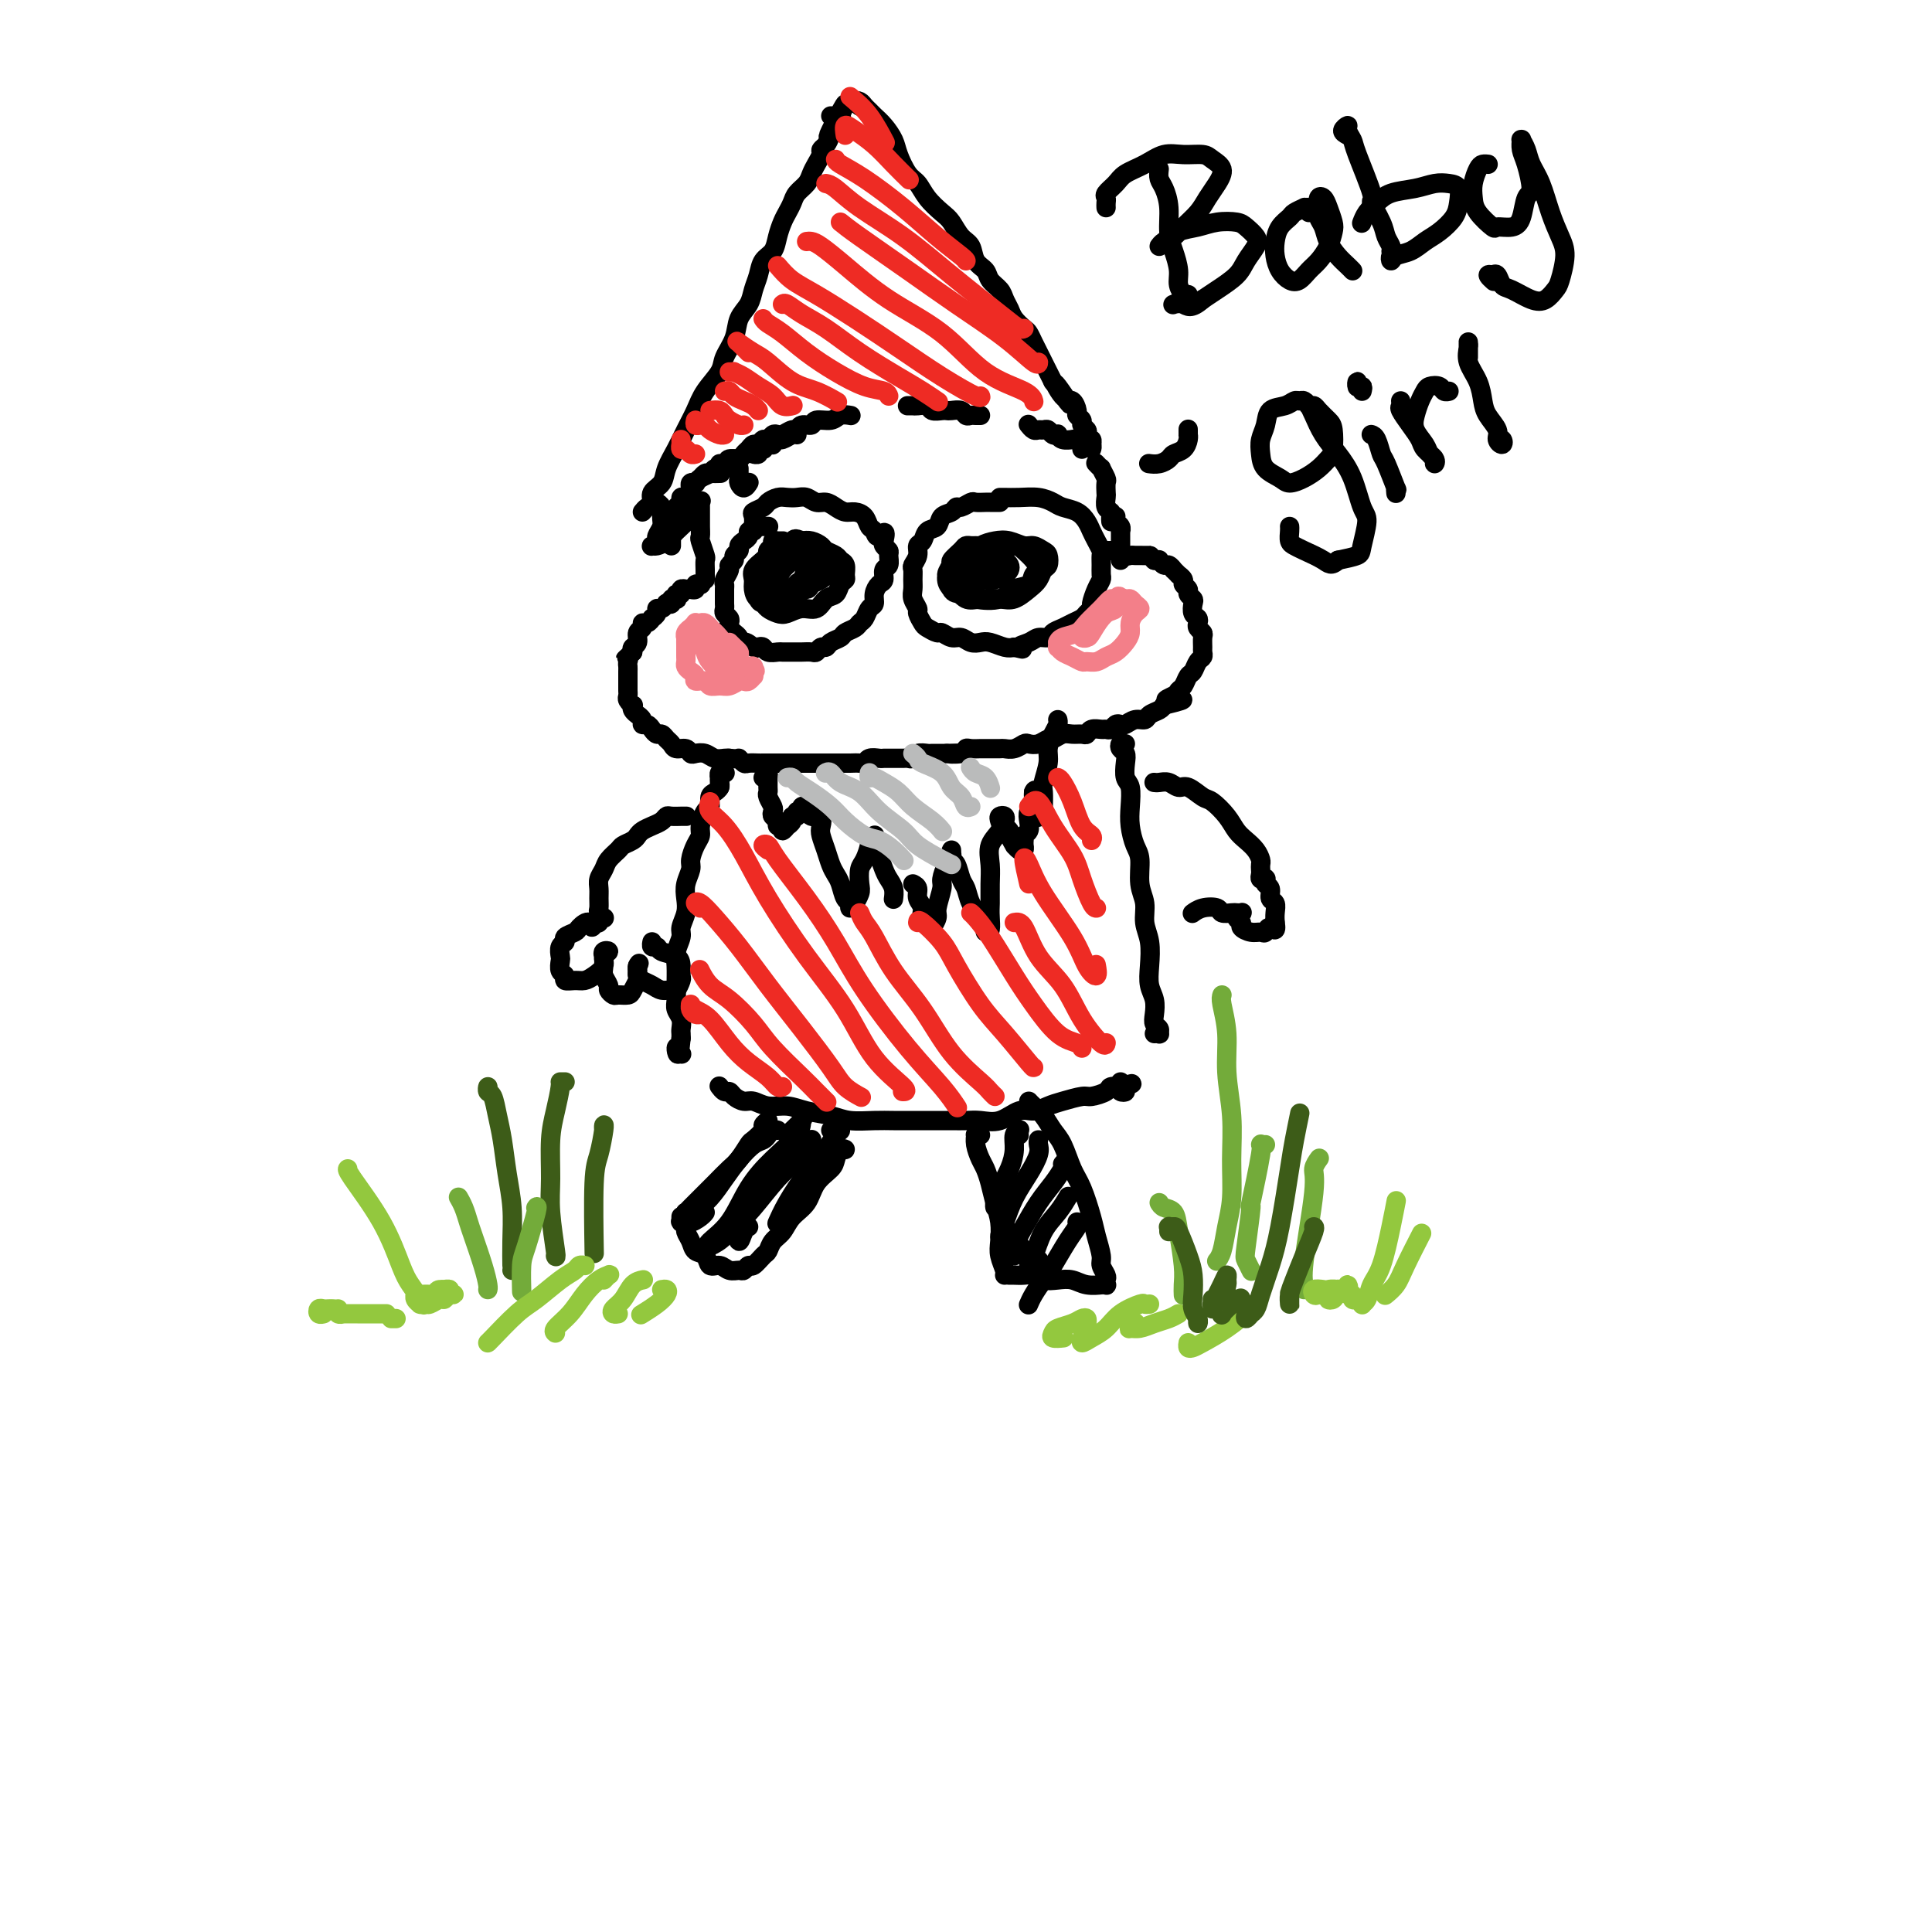 <svg viewBox='0 0 400 400' version='1.1' xmlns='http://www.w3.org/2000/svg' xmlns:xlink='http://www.w3.org/1999/xlink'><g fill='none' stroke='rgb(0,0,0)' stroke-width='4' stroke-linecap='round' stroke-linejoin='round'><path d='M145,105c0.000,-0.095 0.000,-0.190 0,0c-0.000,0.190 -0.001,0.665 0,1c0.001,0.335 0.004,0.531 0,1c-0.004,0.469 -0.015,1.210 0,2c0.015,0.790 0.057,1.630 0,2c-0.057,0.370 -0.211,0.271 0,1c0.211,0.729 0.789,2.285 1,3c0.211,0.715 0.057,0.588 0,1c-0.057,0.412 -0.015,1.365 0,2c0.015,0.635 0.004,0.954 0,1c-0.004,0.046 -0.001,-0.180 0,0c0.001,0.180 0.000,0.766 0,1c-0.000,0.234 -0.000,0.117 0,0'/><path d='M145,121c0.122,0.030 0.244,0.061 0,0c-0.244,-0.061 -0.854,-0.212 -1,0c-0.146,0.212 0.172,0.789 0,1c-0.172,0.211 -0.835,0.055 -1,0c-0.165,-0.055 0.167,-0.011 0,0c-0.167,0.011 -0.833,-0.012 -1,0c-0.167,0.012 0.165,0.060 0,0c-0.165,-0.060 -0.828,-0.226 -1,0c-0.172,0.226 0.146,0.844 0,1c-0.146,0.156 -0.756,-0.151 -1,0c-0.244,0.151 -0.122,0.759 0,1c0.122,0.241 0.244,0.116 0,0c-0.244,-0.116 -0.853,-0.223 -1,0c-0.147,0.223 0.167,0.777 0,1c-0.167,0.223 -0.814,0.115 -1,0c-0.186,-0.115 0.090,-0.237 0,0c-0.090,0.237 -0.545,0.833 -1,1c-0.455,0.167 -0.909,-0.095 -1,0c-0.091,0.095 0.182,0.546 0,1c-0.182,0.454 -0.818,0.909 -1,1c-0.182,0.091 0.091,-0.184 0,0c-0.091,0.184 -0.545,0.827 -1,1c-0.455,0.173 -0.910,-0.122 -1,0c-0.090,0.122 0.186,0.663 0,1c-0.186,0.337 -0.833,0.472 -1,1c-0.167,0.528 0.147,1.450 0,2c-0.147,0.550 -0.756,0.729 -1,1c-0.244,0.271 -0.122,0.636 0,1'/><path d='M131,135c-2.392,2.344 -1.373,1.206 -1,1c0.373,-0.206 0.100,0.522 0,1c-0.100,0.478 -0.027,0.705 0,1c0.027,0.295 0.007,0.656 0,1c-0.007,0.344 -0.002,0.670 0,1c0.002,0.330 -0.001,0.666 0,1c0.001,0.334 0.004,0.668 0,1c-0.004,0.332 -0.015,0.663 0,1c0.015,0.337 0.055,0.682 0,1c-0.055,0.318 -0.207,0.611 0,1c0.207,0.389 0.772,0.874 1,1c0.228,0.126 0.118,-0.107 0,0c-0.118,0.107 -0.243,0.554 0,1c0.243,0.446 0.853,0.889 1,1c0.147,0.111 -0.168,-0.111 0,0c0.168,0.111 0.818,0.556 1,1c0.182,0.444 -0.106,0.889 0,1c0.106,0.111 0.606,-0.111 1,0c0.394,0.111 0.683,0.554 1,1c0.317,0.446 0.661,0.894 1,1c0.339,0.106 0.672,-0.130 1,0c0.328,0.130 0.651,0.627 1,1c0.349,0.373 0.723,0.622 1,1c0.277,0.378 0.459,0.885 1,1c0.541,0.115 1.443,-0.162 2,0c0.557,0.162 0.769,0.761 1,1c0.231,0.239 0.482,0.116 1,0c0.518,-0.116 1.304,-0.227 2,0c0.696,0.227 1.303,0.792 2,1c0.697,0.208 1.485,0.059 2,0c0.515,-0.059 0.758,-0.030 1,0'/><path d='M151,157c2.102,0.249 1.857,-0.130 2,0c0.143,0.130 0.672,0.767 1,1c0.328,0.233 0.453,0.062 1,0c0.547,-0.062 1.515,-0.017 2,0c0.485,0.017 0.487,0.004 1,0c0.513,-0.004 1.537,-0.001 2,0c0.463,0.001 0.366,0.000 1,0c0.634,-0.000 2.000,-0.000 3,0c1.000,0.000 1.633,0.000 2,0c0.367,-0.000 0.469,-0.000 1,0c0.531,0.000 1.490,-0.000 2,0c0.510,0.000 0.569,0.000 1,0c0.431,-0.000 1.232,-0.000 2,0c0.768,0.000 1.501,0.001 2,0c0.499,-0.001 0.763,-0.004 1,0c0.237,0.004 0.449,0.015 1,0c0.551,-0.015 1.443,-0.057 2,0c0.557,0.057 0.779,0.211 1,0c0.221,-0.211 0.439,-0.789 1,-1c0.561,-0.211 1.463,-0.057 2,0c0.537,0.057 0.707,0.015 1,0c0.293,-0.015 0.709,-0.003 1,0c0.291,0.003 0.458,-0.003 1,0c0.542,0.003 1.459,0.015 2,0c0.541,-0.015 0.707,-0.057 1,0c0.293,0.057 0.712,0.211 1,0c0.288,-0.211 0.445,-0.789 1,-1c0.555,-0.211 1.510,-0.057 2,0c0.490,0.057 0.517,0.015 1,0c0.483,-0.015 1.424,-0.004 2,0c0.576,0.004 0.788,0.002 1,0'/><path d='M196,156c7.081,-0.171 2.282,-0.098 1,0c-1.282,0.098 0.952,0.223 2,0c1.048,-0.223 0.910,-0.792 1,-1c0.090,-0.208 0.409,-0.056 1,0c0.591,0.056 1.453,0.015 2,0c0.547,-0.015 0.779,-0.003 1,0c0.221,0.003 0.430,-0.003 1,0c0.570,0.003 1.500,0.015 2,0c0.500,-0.015 0.570,-0.055 1,0c0.430,0.055 1.218,0.207 2,0c0.782,-0.207 1.557,-0.772 2,-1c0.443,-0.228 0.556,-0.117 1,0c0.444,0.117 1.221,0.242 2,0c0.779,-0.242 1.560,-0.850 2,-1c0.440,-0.150 0.538,0.157 1,0c0.462,-0.157 1.289,-0.778 2,-1c0.711,-0.222 1.308,-0.045 2,0c0.692,0.045 1.481,-0.041 2,0c0.519,0.041 0.769,0.208 1,0c0.231,-0.208 0.443,-0.791 1,-1c0.557,-0.209 1.459,-0.042 2,0c0.541,0.042 0.722,-0.040 1,0c0.278,0.040 0.655,0.203 1,0c0.345,-0.203 0.660,-0.772 1,-1c0.340,-0.228 0.706,-0.117 1,0c0.294,0.117 0.516,0.239 1,0c0.484,-0.239 1.229,-0.837 2,-1c0.771,-0.163 1.567,0.111 2,0c0.433,-0.111 0.501,-0.607 1,-1c0.499,-0.393 1.428,-0.684 2,-1c0.572,-0.316 0.786,-0.658 1,-1'/><path d='M241,146c7.140,-1.727 2.491,-1.044 1,-1c-1.491,0.044 0.178,-0.550 1,-1c0.822,-0.450 0.797,-0.754 1,-1c0.203,-0.246 0.632,-0.433 1,-1c0.368,-0.567 0.673,-1.514 1,-2c0.327,-0.486 0.676,-0.510 1,-1c0.324,-0.490 0.622,-1.444 1,-2c0.378,-0.556 0.834,-0.712 1,-1c0.166,-0.288 0.041,-0.707 0,-1c-0.041,-0.293 0.003,-0.460 0,-1c-0.003,-0.540 -0.052,-1.454 0,-2c0.052,-0.546 0.206,-0.723 0,-1c-0.206,-0.277 -0.774,-0.655 -1,-1c-0.226,-0.345 -0.112,-0.656 0,-1c0.112,-0.344 0.222,-0.722 0,-1c-0.222,-0.278 -0.776,-0.456 -1,-1c-0.224,-0.544 -0.117,-1.455 0,-2c0.117,-0.545 0.243,-0.723 0,-1c-0.243,-0.277 -0.854,-0.653 -1,-1c-0.146,-0.347 0.172,-0.666 0,-1c-0.172,-0.334 -0.835,-0.682 -1,-1c-0.165,-0.318 0.167,-0.606 0,-1c-0.167,-0.394 -0.832,-0.894 -1,-1c-0.168,-0.106 0.163,0.183 0,0c-0.163,-0.183 -0.818,-0.837 -1,-1c-0.182,-0.163 0.110,0.167 0,0c-0.110,-0.167 -0.621,-0.829 -1,-1c-0.379,-0.171 -0.627,0.150 -1,0c-0.373,-0.150 -0.870,-0.771 -1,-1c-0.130,-0.229 0.106,-0.065 0,0c-0.106,0.065 -0.553,0.033 -1,0'/><path d='M239,116c-1.201,-1.154 -0.703,-1.040 -1,-1c-0.297,0.040 -1.389,0.007 -2,0c-0.611,-0.007 -0.741,0.012 -1,0c-0.259,-0.012 -0.648,-0.056 -1,0c-0.352,0.056 -0.668,0.211 -1,0c-0.332,-0.211 -0.681,-0.789 -1,-1c-0.319,-0.211 -0.607,-0.057 -1,0c-0.393,0.057 -0.890,0.015 -1,0c-0.110,-0.015 0.167,-0.004 0,0c-0.167,0.004 -0.777,0.001 -1,0c-0.223,-0.001 -0.060,-0.000 0,0c0.060,0.000 0.017,0.000 0,0c-0.017,-0.000 -0.009,-0.000 0,0'/><path d='M232,116c-0.000,-0.446 -0.000,-0.892 0,-1c0.000,-0.108 0.000,0.121 0,0c-0.000,-0.121 -0.000,-0.592 0,-1c0.000,-0.408 0.001,-0.753 0,-1c-0.001,-0.247 -0.004,-0.395 0,-1c0.004,-0.605 0.015,-1.669 0,-2c-0.015,-0.331 -0.057,0.069 0,0c0.057,-0.069 0.211,-0.607 0,-1c-0.211,-0.393 -0.789,-0.641 -1,-1c-0.211,-0.359 -0.057,-0.827 0,-1c0.057,-0.173 0.016,-0.049 0,0c-0.016,0.049 -0.008,0.025 0,0'/><path d='M145,99c0.369,-0.423 0.738,-0.845 1,-1c0.262,-0.155 0.417,-0.042 1,0c0.583,0.042 1.595,0.012 2,0c0.405,-0.012 0.202,-0.006 0,0'/><path d='M149,96c0.000,0.000 0.100,0.100 0.1,0.1'/><path d='M152,95c0.417,0.000 0.833,0.000 1,0c0.167,0.000 0.083,0.000 0,0'/><path d='M157,94c-0.544,-0.030 -1.088,-0.061 -1,0c0.088,0.061 0.807,0.212 1,0c0.193,-0.212 -0.140,-0.788 0,-1c0.140,-0.212 0.754,-0.061 1,0c0.246,0.061 0.123,0.030 0,0'/><path d='M159,92c0.449,-0.033 0.897,-0.065 1,0c0.103,0.065 -0.141,0.228 0,0c0.141,-0.228 0.665,-0.846 1,-1c0.335,-0.154 0.482,0.154 1,0c0.518,-0.154 1.409,-0.772 2,-1c0.591,-0.228 0.883,-0.065 1,0c0.117,0.065 0.058,0.033 0,0'/><path d='M143,101c0.031,0.112 0.063,0.223 0,0c-0.063,-0.223 -0.220,-0.781 0,-1c0.220,-0.219 0.817,-0.100 1,0c0.183,0.100 -0.049,0.182 0,0c0.049,-0.182 0.379,-0.627 1,-1c0.621,-0.373 1.532,-0.673 2,-1c0.468,-0.327 0.492,-0.679 1,-1c0.508,-0.321 1.498,-0.611 2,-1c0.502,-0.389 0.516,-0.879 1,-1c0.484,-0.121 1.439,0.126 2,0c0.561,-0.126 0.728,-0.626 1,-1c0.272,-0.374 0.650,-0.621 1,-1c0.350,-0.379 0.671,-0.890 1,-1c0.329,-0.110 0.666,0.180 1,0c0.334,-0.180 0.666,-0.832 1,-1c0.334,-0.168 0.671,0.147 1,0c0.329,-0.147 0.652,-0.756 1,-1c0.348,-0.244 0.722,-0.122 1,0c0.278,0.122 0.460,0.244 1,0c0.540,-0.244 1.438,-0.854 2,-1c0.562,-0.146 0.787,0.172 1,0c0.213,-0.172 0.413,-0.835 1,-1c0.587,-0.165 1.562,0.166 2,0c0.438,-0.166 0.338,-0.829 1,-1c0.662,-0.171 2.085,0.150 3,0c0.915,-0.150 1.323,-0.771 2,-1c0.677,-0.229 1.622,-0.065 2,0c0.378,0.065 0.189,0.033 0,0'/><path d='M188,84c-0.098,0.002 -0.196,0.004 0,0c0.196,-0.004 0.686,-0.015 1,0c0.314,0.015 0.451,0.057 1,0c0.549,-0.057 1.508,-0.211 2,0c0.492,0.211 0.517,0.788 1,1c0.483,0.212 1.425,0.061 2,0c0.575,-0.061 0.784,-0.030 1,0c0.216,0.030 0.439,0.061 1,0c0.561,-0.061 1.461,-0.212 2,0c0.539,0.212 0.719,0.789 1,1c0.281,0.211 0.663,0.057 1,0c0.337,-0.057 0.629,-0.015 1,0c0.371,0.015 0.820,0.004 1,0c0.180,-0.004 0.090,-0.002 0,0'/><path d='M213,88c-0.089,-0.114 -0.179,-0.228 0,0c0.179,0.228 0.625,0.797 1,1c0.375,0.203 0.679,0.041 1,0c0.321,-0.041 0.660,0.041 1,0c0.340,-0.041 0.681,-0.203 1,0c0.319,0.203 0.615,0.772 1,1c0.385,0.228 0.859,0.114 1,0c0.141,-0.114 -0.050,-0.227 0,0c0.050,0.227 0.343,0.796 1,1c0.657,0.204 1.679,0.044 2,0c0.321,-0.044 -0.058,0.027 0,0c0.058,-0.027 0.552,-0.152 1,0c0.448,0.152 0.852,0.579 1,1c0.148,0.421 0.042,0.834 0,1c-0.042,0.166 -0.021,0.083 0,0'/><path d='M142,103c-0.453,-0.089 -0.906,-0.178 -1,0c-0.094,0.178 0.171,0.622 0,1c-0.171,0.378 -0.778,0.689 -1,1c-0.222,0.311 -0.060,0.622 0,1c0.060,0.378 0.017,0.822 0,1c-0.017,0.178 -0.009,0.089 0,0'/><path d='M139,108c0.000,0.416 0.000,0.833 0,1c0.000,0.167 0.000,0.086 0,0c0.000,-0.086 0.000,-0.177 0,0c0.000,0.177 0.000,0.622 0,1c0.000,0.378 0.000,0.689 0,1c0.000,0.311 0.000,0.622 0,1c0.000,0.378 0.000,0.822 0,1c0.000,0.178 0.000,0.089 0,0'/><path d='M133,106c0.294,-0.359 0.589,-0.717 1,-1c0.411,-0.283 0.939,-0.490 1,-1c0.061,-0.510 -0.346,-1.322 0,-2c0.346,-0.678 1.444,-1.223 2,-2c0.556,-0.777 0.570,-1.785 1,-3c0.430,-1.215 1.275,-2.636 2,-4c0.725,-1.364 1.331,-2.671 2,-4c0.669,-1.329 1.402,-2.679 2,-4c0.598,-1.321 1.062,-2.612 2,-4c0.938,-1.388 2.349,-2.875 3,-4c0.651,-1.125 0.541,-1.890 1,-3c0.459,-1.110 1.485,-2.565 2,-4c0.515,-1.435 0.518,-2.850 1,-4c0.482,-1.150 1.442,-2.037 2,-3c0.558,-0.963 0.713,-2.004 1,-3c0.287,-0.996 0.707,-1.947 1,-3c0.293,-1.053 0.460,-2.207 1,-3c0.540,-0.793 1.454,-1.223 2,-2c0.546,-0.777 0.723,-1.899 1,-3c0.277,-1.101 0.655,-2.182 1,-3c0.345,-0.818 0.656,-1.374 1,-2c0.344,-0.626 0.722,-1.322 1,-2c0.278,-0.678 0.457,-1.337 1,-2c0.543,-0.663 1.451,-1.330 2,-2c0.549,-0.670 0.738,-1.345 1,-2c0.262,-0.655 0.595,-1.292 1,-2c0.405,-0.708 0.882,-1.489 1,-2c0.118,-0.511 -0.122,-0.753 0,-1c0.122,-0.247 0.606,-0.499 1,-1c0.394,-0.501 0.697,-1.250 1,-2'/><path d='M172,28c5.969,-12.250 1.390,-3.875 0,-1c-1.390,2.875 0.408,0.248 1,-1c0.592,-1.248 -0.022,-1.119 0,-1c0.022,0.119 0.682,0.228 1,0c0.318,-0.228 0.295,-0.793 0,-1c-0.295,-0.207 -0.863,-0.055 -1,0c-0.137,0.055 0.155,0.015 0,0c-0.155,-0.015 -0.759,-0.004 -1,0c-0.241,0.004 -0.121,0.002 0,0'/><path d='M178,22c-0.512,-0.399 -1.025,-0.798 -1,-1c0.025,-0.202 0.587,-0.207 1,0c0.413,0.207 0.678,0.625 1,1c0.322,0.375 0.701,0.707 1,1c0.299,0.293 0.517,0.547 1,1c0.483,0.453 1.232,1.103 2,2c0.768,0.897 1.556,2.039 2,3c0.444,0.961 0.545,1.742 1,3c0.455,1.258 1.262,2.993 2,4c0.738,1.007 1.405,1.285 2,2c0.595,0.715 1.119,1.867 2,3c0.881,1.133 2.119,2.247 3,3c0.881,0.753 1.406,1.146 2,2c0.594,0.854 1.257,2.168 2,3c0.743,0.832 1.565,1.181 2,2c0.435,0.819 0.484,2.106 1,3c0.516,0.894 1.501,1.394 2,2c0.499,0.606 0.514,1.317 1,2c0.486,0.683 1.443,1.339 2,2c0.557,0.661 0.712,1.328 1,2c0.288,0.672 0.707,1.349 1,2c0.293,0.651 0.460,1.277 1,2c0.540,0.723 1.454,1.545 2,2c0.546,0.455 0.724,0.545 1,1c0.276,0.455 0.651,1.277 1,2c0.349,0.723 0.671,1.349 1,2c0.329,0.651 0.666,1.329 1,2c0.334,0.671 0.667,1.335 1,2c0.333,0.665 0.667,1.333 1,2'/><path d='M218,79c6.382,8.932 2.336,2.760 1,1c-1.336,-1.760 0.038,0.890 1,2c0.962,1.110 1.511,0.679 2,1c0.489,0.321 0.919,1.396 1,2c0.081,0.604 -0.188,0.739 0,1c0.188,0.261 0.834,0.648 1,1c0.166,0.352 -0.148,0.667 0,1c0.148,0.333 0.758,0.682 1,1c0.242,0.318 0.118,0.606 0,1c-0.118,0.394 -0.228,0.895 0,1c0.228,0.105 0.794,-0.186 1,0c0.206,0.186 0.051,0.848 0,1c-0.051,0.152 0.000,-0.208 0,0c-0.000,0.208 -0.052,0.984 0,1c0.052,0.016 0.206,-0.726 0,-1c-0.206,-0.274 -0.773,-0.078 -1,0c-0.227,0.078 -0.113,0.039 0,0'/><path d='M159,109c0.122,-0.000 0.244,-0.000 0,0c-0.244,0.000 -0.854,0.000 -1,0c-0.146,-0.000 0.171,-0.001 0,0c-0.171,0.001 -0.829,0.004 -1,0c-0.171,-0.004 0.146,-0.016 0,0c-0.146,0.016 -0.756,0.060 -1,0c-0.244,-0.060 -0.120,-0.223 0,0c0.120,0.223 0.238,0.833 0,1c-0.238,0.167 -0.833,-0.110 -1,0c-0.167,0.110 0.095,0.607 0,1c-0.095,0.393 -0.546,0.683 -1,1c-0.454,0.317 -0.910,0.663 -1,1c-0.090,0.337 0.187,0.667 0,1c-0.187,0.333 -0.839,0.670 -1,1c-0.161,0.330 0.167,0.652 0,1c-0.167,0.348 -0.829,0.722 -1,1c-0.171,0.278 0.150,0.459 0,1c-0.150,0.541 -0.772,1.440 -1,2c-0.228,0.560 -0.061,0.780 0,1c0.061,0.220 0.015,0.440 0,1c-0.015,0.560 -0.000,1.459 0,2c0.000,0.541 -0.014,0.722 0,1c0.014,0.278 0.056,0.652 0,1c-0.056,0.348 -0.208,0.671 0,1c0.208,0.329 0.777,0.666 1,1c0.223,0.334 0.098,0.667 0,1c-0.098,0.333 -0.171,0.667 0,1c0.171,0.333 0.584,0.667 1,1c0.416,0.333 0.833,0.667 1,1c0.167,0.333 0.083,0.667 0,1'/><path d='M153,133c0.582,1.797 0.536,0.289 1,0c0.464,-0.289 1.438,0.641 2,1c0.562,0.359 0.713,0.149 1,0c0.287,-0.149 0.711,-0.236 1,0c0.289,0.236 0.445,0.795 1,1c0.555,0.205 1.510,0.055 2,0c0.490,-0.055 0.516,-0.015 1,0c0.484,0.015 1.425,0.005 2,0c0.575,-0.005 0.784,-0.005 1,0c0.216,0.005 0.439,0.016 1,0c0.561,-0.016 1.459,-0.060 2,0c0.541,0.060 0.726,0.223 1,0c0.274,-0.223 0.636,-0.833 1,-1c0.364,-0.167 0.731,0.110 1,0c0.269,-0.110 0.439,-0.607 1,-1c0.561,-0.393 1.512,-0.682 2,-1c0.488,-0.318 0.512,-0.667 1,-1c0.488,-0.333 1.441,-0.652 2,-1c0.559,-0.348 0.723,-0.726 1,-1c0.277,-0.274 0.665,-0.445 1,-1c0.335,-0.555 0.616,-1.496 1,-2c0.384,-0.504 0.873,-0.573 1,-1c0.127,-0.427 -0.106,-1.213 0,-2c0.106,-0.787 0.550,-1.577 1,-2c0.450,-0.423 0.906,-0.481 1,-1c0.094,-0.519 -0.175,-1.501 0,-2c0.175,-0.499 0.793,-0.515 1,-1c0.207,-0.485 0.004,-1.439 0,-2c-0.004,-0.561 0.191,-0.728 0,-1c-0.191,-0.272 -0.769,-0.649 -1,-1c-0.231,-0.351 -0.116,-0.675 0,-1'/><path d='M183,112c0.749,-2.959 -0.380,-1.357 -1,-1c-0.620,0.357 -0.732,-0.531 -1,-1c-0.268,-0.469 -0.690,-0.521 -1,-1c-0.310,-0.479 -0.506,-1.386 -1,-2c-0.494,-0.614 -1.287,-0.934 -2,-1c-0.713,-0.066 -1.346,0.122 -2,0c-0.654,-0.122 -1.330,-0.555 -2,-1c-0.670,-0.445 -1.334,-0.904 -2,-1c-0.666,-0.096 -1.333,0.170 -2,0c-0.667,-0.170 -1.335,-0.774 -2,-1c-0.665,-0.226 -1.329,-0.072 -2,0c-0.671,0.072 -1.350,0.061 -2,0c-0.650,-0.061 -1.270,-0.172 -2,0c-0.730,0.172 -1.569,0.628 -2,1c-0.431,0.372 -0.455,0.660 -1,1c-0.545,0.340 -1.610,0.732 -2,1c-0.390,0.268 -0.105,0.412 0,1c0.105,0.588 0.028,1.620 0,2c-0.028,0.380 -0.008,0.109 0,0c0.008,-0.109 0.004,-0.054 0,0'/><path d='M207,104c-0.788,0.002 -1.577,0.005 -2,0c-0.423,-0.005 -0.481,-0.016 -1,0c-0.519,0.016 -1.500,0.060 -2,0c-0.500,-0.060 -0.519,-0.224 -1,0c-0.481,0.224 -1.423,0.838 -2,1c-0.577,0.162 -0.788,-0.126 -1,0c-0.212,0.126 -0.424,0.668 -1,1c-0.576,0.332 -1.517,0.455 -2,1c-0.483,0.545 -0.506,1.511 -1,2c-0.494,0.489 -1.457,0.502 -2,1c-0.543,0.498 -0.667,1.480 -1,2c-0.333,0.520 -0.874,0.576 -1,1c-0.126,0.424 0.163,1.216 0,2c-0.163,0.784 -0.777,1.561 -1,2c-0.223,0.439 -0.056,0.541 0,1c0.056,0.459 0.000,1.274 0,2c-0.000,0.726 0.056,1.364 0,2c-0.056,0.636 -0.223,1.269 0,2c0.223,0.731 0.837,1.559 1,2c0.163,0.441 -0.126,0.495 0,1c0.126,0.505 0.667,1.460 1,2c0.333,0.540 0.459,0.666 1,1c0.541,0.334 1.496,0.878 2,1c0.504,0.122 0.558,-0.177 1,0c0.442,0.177 1.272,0.831 2,1c0.728,0.169 1.353,-0.147 2,0c0.647,0.147 1.314,0.758 2,1c0.686,0.242 1.390,0.116 2,0c0.610,-0.116 1.126,-0.224 2,0c0.874,0.224 2.107,0.778 3,1c0.893,0.222 1.447,0.111 2,0'/><path d='M210,134c2.914,0.662 1.200,0.318 1,0c-0.200,-0.318 1.115,-0.610 2,-1c0.885,-0.390 1.339,-0.878 2,-1c0.661,-0.122 1.529,0.122 2,0c0.471,-0.122 0.546,-0.610 1,-1c0.454,-0.390 1.289,-0.682 2,-1c0.711,-0.318 1.300,-0.661 2,-1c0.700,-0.339 1.511,-0.675 2,-1c0.489,-0.325 0.657,-0.640 1,-1c0.343,-0.360 0.863,-0.764 1,-1c0.137,-0.236 -0.107,-0.304 0,-1c0.107,-0.696 0.564,-2.022 1,-3c0.436,-0.978 0.850,-1.609 1,-2c0.150,-0.391 0.037,-0.541 0,-1c-0.037,-0.459 0.001,-1.225 0,-2c-0.001,-0.775 -0.041,-1.558 0,-2c0.041,-0.442 0.164,-0.542 0,-1c-0.164,-0.458 -0.614,-1.275 -1,-2c-0.386,-0.725 -0.708,-1.360 -1,-2c-0.292,-0.640 -0.556,-1.286 -1,-2c-0.444,-0.714 -1.070,-1.498 -2,-2c-0.930,-0.502 -2.165,-0.723 -3,-1c-0.835,-0.277 -1.271,-0.610 -2,-1c-0.729,-0.390 -1.751,-0.837 -3,-1c-1.249,-0.163 -2.727,-0.044 -4,0c-1.273,0.044 -2.343,0.012 -3,0c-0.657,-0.012 -0.902,-0.003 -1,0c-0.098,0.003 -0.049,0.002 0,0'/><path d='M162,112c0.111,-0.000 0.222,-0.001 0,0c-0.222,0.001 -0.776,0.003 -1,0c-0.224,-0.003 -0.116,-0.012 0,0c0.116,0.012 0.242,0.045 0,0c-0.242,-0.045 -0.852,-0.167 -1,0c-0.148,0.167 0.167,0.625 0,1c-0.167,0.375 -0.815,0.668 -1,1c-0.185,0.332 0.094,0.703 0,1c-0.094,0.297 -0.562,0.521 -1,1c-0.438,0.479 -0.846,1.213 -1,2c-0.154,0.787 -0.053,1.625 0,2c0.053,0.375 0.059,0.286 0,1c-0.059,0.714 -0.182,2.231 0,3c0.182,0.769 0.670,0.790 1,1c0.330,0.210 0.501,0.608 1,1c0.499,0.392 1.327,0.777 2,1c0.673,0.223 1.192,0.282 2,0c0.808,-0.282 1.904,-0.905 3,-1c1.096,-0.095 2.192,0.339 3,0c0.808,-0.339 1.326,-1.452 2,-2c0.674,-0.548 1.502,-0.532 2,-1c0.498,-0.468 0.666,-1.421 1,-2c0.334,-0.579 0.834,-0.785 1,-1c0.166,-0.215 -0.001,-0.439 0,-1c0.001,-0.561 0.170,-1.460 0,-2c-0.170,-0.540 -0.678,-0.723 -1,-1c-0.322,-0.277 -0.456,-0.649 -1,-1c-0.544,-0.351 -1.496,-0.682 -2,-1c-0.504,-0.318 -0.559,-0.624 -1,-1c-0.441,-0.376 -1.269,-0.822 -2,-1c-0.731,-0.178 -1.366,-0.089 -2,0'/><path d='M166,112c-1.694,-0.804 -1.428,-0.315 -2,0c-0.572,0.315 -1.981,0.455 -3,1c-1.019,0.545 -1.647,1.497 -2,2c-0.353,0.503 -0.432,0.559 -1,1c-0.568,0.441 -1.624,1.266 -2,2c-0.376,0.734 -0.071,1.378 0,2c0.071,0.622 -0.090,1.224 0,2c0.090,0.776 0.432,1.728 1,2c0.568,0.272 1.361,-0.136 2,0c0.639,0.136 1.124,0.815 2,1c0.876,0.185 2.144,-0.125 3,-1c0.856,-0.875 1.302,-2.314 2,-3c0.698,-0.686 1.649,-0.618 2,-1c0.351,-0.382 0.102,-1.213 0,-2c-0.102,-0.787 -0.058,-1.529 0,-2c0.058,-0.471 0.128,-0.671 0,-1c-0.128,-0.329 -0.455,-0.786 -1,-1c-0.545,-0.214 -1.310,-0.185 -2,0c-0.690,0.185 -1.307,0.526 -2,1c-0.693,0.474 -1.461,1.080 -2,2c-0.539,0.920 -0.847,2.153 -1,3c-0.153,0.847 -0.150,1.307 0,2c0.150,0.693 0.447,1.620 1,2c0.553,0.380 1.364,0.214 2,0c0.636,-0.214 1.099,-0.477 2,-1c0.901,-0.523 2.239,-1.307 3,-2c0.761,-0.693 0.944,-1.296 1,-2c0.056,-0.704 -0.016,-1.508 0,-2c0.016,-0.492 0.120,-0.671 0,-1c-0.120,-0.329 -0.463,-0.808 -1,-1c-0.537,-0.192 -1.269,-0.096 -2,0'/><path d='M166,115c-0.655,-0.794 -1.294,0.221 -2,1c-0.706,0.779 -1.480,1.321 -2,2c-0.520,0.679 -0.785,1.496 -1,2c-0.215,0.504 -0.381,0.696 0,1c0.381,0.304 1.308,0.720 2,1c0.692,0.280 1.149,0.425 2,0c0.851,-0.425 2.097,-1.421 3,-2c0.903,-0.579 1.465,-0.742 2,-1c0.535,-0.258 1.045,-0.612 1,-1c-0.045,-0.388 -0.645,-0.809 -1,-1c-0.355,-0.191 -0.467,-0.152 -1,0c-0.533,0.152 -1.489,0.416 -2,1c-0.511,0.584 -0.576,1.489 -1,2c-0.424,0.511 -1.206,0.627 -1,1c0.206,0.373 1.401,1.001 2,1c0.599,-0.001 0.603,-0.632 1,-1c0.397,-0.368 1.186,-0.475 2,-1c0.814,-0.525 1.651,-1.469 2,-2c0.349,-0.531 0.208,-0.647 0,-1c-0.208,-0.353 -0.484,-0.941 -1,-1c-0.516,-0.059 -1.273,0.411 -2,1c-0.727,0.589 -1.424,1.296 -2,2c-0.576,0.704 -1.031,1.405 -1,2c0.031,0.595 0.547,1.083 1,1c0.453,-0.083 0.844,-0.738 1,-1c0.156,-0.262 0.078,-0.131 0,0'/><path d='M205,114c0.128,0.113 0.256,0.227 0,0c-0.256,-0.227 -0.895,-0.793 -1,-1c-0.105,-0.207 0.324,-0.053 0,0c-0.324,0.053 -1.401,0.007 -2,0c-0.599,-0.007 -0.720,0.025 -1,0c-0.280,-0.025 -0.721,-0.106 -1,0c-0.279,0.106 -0.397,0.400 -1,1c-0.603,0.600 -1.690,1.508 -2,2c-0.310,0.492 0.157,0.570 0,1c-0.157,0.430 -0.938,1.211 -1,2c-0.062,0.789 0.595,1.584 1,2c0.405,0.416 0.558,0.453 1,1c0.442,0.547 1.171,1.605 2,2c0.829,0.395 1.756,0.128 3,0c1.244,-0.128 2.805,-0.118 4,0c1.195,0.118 2.022,0.345 3,0c0.978,-0.345 2.105,-1.262 3,-2c0.895,-0.738 1.558,-1.297 2,-2c0.442,-0.703 0.662,-1.551 1,-2c0.338,-0.449 0.793,-0.497 1,-1c0.207,-0.503 0.166,-1.459 0,-2c-0.166,-0.541 -0.456,-0.667 -1,-1c-0.544,-0.333 -1.342,-0.872 -2,-1c-0.658,-0.128 -1.176,0.154 -2,0c-0.824,-0.154 -1.954,-0.744 -3,-1c-1.046,-0.256 -2.008,-0.178 -3,0c-0.992,0.178 -2.014,0.457 -3,1c-0.986,0.543 -1.934,1.352 -3,2c-1.066,0.648 -2.248,1.136 -3,2c-0.752,0.864 -1.072,2.104 -1,3c0.072,0.896 0.536,1.448 1,2'/><path d='M197,122c0.342,0.947 1.199,0.816 2,1c0.801,0.184 1.548,0.683 3,1c1.452,0.317 3.609,0.451 5,0c1.391,-0.451 2.017,-1.486 3,-2c0.983,-0.514 2.324,-0.508 3,-1c0.676,-0.492 0.687,-1.481 1,-2c0.313,-0.519 0.926,-0.566 1,-1c0.074,-0.434 -0.392,-1.253 -1,-2c-0.608,-0.747 -1.356,-1.423 -2,-2c-0.644,-0.577 -1.182,-1.057 -2,-1c-0.818,0.057 -1.916,0.650 -3,1c-1.084,0.350 -2.155,0.458 -3,1c-0.845,0.542 -1.464,1.519 -2,2c-0.536,0.481 -0.988,0.466 -1,1c-0.012,0.534 0.417,1.618 1,2c0.583,0.382 1.320,0.061 2,0c0.680,-0.061 1.305,0.139 2,0c0.695,-0.139 1.462,-0.616 2,-1c0.538,-0.384 0.847,-0.674 1,-1c0.153,-0.326 0.150,-0.688 0,-1c-0.150,-0.312 -0.447,-0.573 -1,-1c-0.553,-0.427 -1.363,-1.019 -2,-1c-0.637,0.019 -1.101,0.650 -2,1c-0.899,0.350 -2.234,0.420 -3,1c-0.766,0.580 -0.964,1.669 -1,2c-0.036,0.331 0.089,-0.097 0,0c-0.089,0.097 -0.391,0.719 0,1c0.391,0.281 1.476,0.220 2,0c0.524,-0.220 0.487,-0.598 1,-1c0.513,-0.402 1.575,-0.829 2,-1c0.425,-0.171 0.212,-0.085 0,0'/><path d='M205,118c0.607,-0.536 -0.375,-0.875 -1,-1c-0.625,-0.125 -0.893,-0.036 -1,0c-0.107,0.036 -0.054,0.018 0,0'/><path d='M135,104c0.454,0.017 0.907,0.035 1,0c0.093,-0.035 -0.175,-0.122 0,0c0.175,0.122 0.794,0.452 1,1c0.206,0.548 -0.001,1.313 0,2c0.001,0.687 0.210,1.294 0,2c-0.210,0.706 -0.839,1.510 -1,2c-0.161,0.490 0.145,0.665 0,1c-0.145,0.335 -0.741,0.831 -1,1c-0.259,0.169 -0.179,0.013 0,0c0.179,-0.013 0.458,0.119 1,0c0.542,-0.119 1.347,-0.488 2,-1c0.653,-0.512 1.154,-1.168 2,-2c0.846,-0.832 2.035,-1.839 3,-3c0.965,-1.161 1.704,-2.474 2,-3c0.296,-0.526 0.148,-0.263 0,0'/><path d='M153,97c-0.006,0.329 -0.012,0.659 0,1c0.012,0.341 0.042,0.694 0,1c-0.042,0.306 -0.155,0.565 0,1c0.155,0.435 0.578,1.044 1,1c0.422,-0.044 0.844,-0.743 1,-1c0.156,-0.257 0.044,-0.074 0,0c-0.044,0.074 -0.022,0.037 0,0'/><path d='M158,161c0.423,0.143 0.845,0.285 1,0c0.155,-0.285 0.041,-0.998 0,-1c-0.041,-0.002 -0.011,0.707 0,1c0.011,0.293 0.002,0.172 0,0c-0.002,-0.172 0.003,-0.393 0,0c-0.003,0.393 -0.015,1.401 0,2c0.015,0.599 0.055,0.791 0,1c-0.055,0.209 -0.207,0.437 0,1c0.207,0.563 0.772,1.461 1,2c0.228,0.539 0.118,0.717 0,1c-0.118,0.283 -0.243,0.669 0,1c0.243,0.331 0.854,0.607 1,1c0.146,0.393 -0.172,0.905 0,1c0.172,0.095 0.835,-0.226 1,0c0.165,0.226 -0.167,0.999 0,1c0.167,0.001 0.833,-0.769 1,-1c0.167,-0.231 -0.167,0.078 0,0c0.167,-0.078 0.833,-0.542 1,-1c0.167,-0.458 -0.167,-0.911 0,-1c0.167,-0.089 0.833,0.187 1,0c0.167,-0.187 -0.165,-0.835 0,-1c0.165,-0.165 0.828,0.155 1,0c0.172,-0.155 -0.147,-0.784 0,-1c0.147,-0.216 0.760,-0.019 1,0c0.240,0.019 0.105,-0.139 0,0c-0.105,0.139 -0.182,0.576 0,1c0.182,0.424 0.623,0.835 1,1c0.377,0.165 0.688,0.082 1,0'/><path d='M169,169c1.477,0.215 1.169,1.251 1,2c-0.169,0.749 -0.200,1.211 0,2c0.200,0.789 0.631,1.907 1,3c0.369,1.093 0.677,2.162 1,3c0.323,0.838 0.660,1.445 1,2c0.340,0.555 0.684,1.059 1,2c0.316,0.941 0.606,2.321 1,3c0.394,0.679 0.894,0.659 1,1c0.106,0.341 -0.182,1.043 0,1c0.182,-0.043 0.833,-0.831 1,-1c0.167,-0.169 -0.149,0.279 0,0c0.149,-0.279 0.762,-1.287 1,-2c0.238,-0.713 0.101,-1.132 0,-2c-0.101,-0.868 -0.167,-2.184 0,-3c0.167,-0.816 0.566,-1.133 1,-2c0.434,-0.867 0.901,-2.285 1,-3c0.099,-0.715 -0.171,-0.726 0,-1c0.171,-0.274 0.782,-0.812 1,-1c0.218,-0.188 0.044,-0.025 0,0c-0.044,0.025 0.044,-0.089 0,0c-0.044,0.089 -0.219,0.380 0,1c0.219,0.620 0.833,1.569 1,2c0.167,0.431 -0.113,0.343 0,1c0.113,0.657 0.619,2.057 1,3c0.381,0.943 0.638,1.428 1,2c0.362,0.572 0.828,1.231 1,2c0.172,0.769 0.049,1.648 0,2c-0.049,0.352 -0.025,0.176 0,0'/><path d='M189,183c0.457,0.242 0.915,0.484 1,1c0.085,0.516 -0.201,1.304 0,2c0.201,0.696 0.890,1.298 1,2c0.110,0.702 -0.359,1.502 0,2c0.359,0.498 1.545,0.694 2,1c0.455,0.306 0.178,0.723 0,1c-0.178,0.277 -0.259,0.413 0,0c0.259,-0.413 0.857,-1.374 1,-2c0.143,-0.626 -0.168,-0.918 0,-2c0.168,-1.082 0.816,-2.954 1,-4c0.184,-1.046 -0.094,-1.265 0,-2c0.094,-0.735 0.561,-1.988 1,-3c0.439,-1.012 0.850,-1.785 1,-2c0.150,-0.215 0.039,0.128 0,0c-0.039,-0.128 -0.008,-0.727 0,-1c0.008,-0.273 -0.009,-0.221 0,0c0.009,0.221 0.044,0.611 0,1c-0.044,0.389 -0.167,0.778 0,1c0.167,0.222 0.626,0.276 1,1c0.374,0.724 0.664,2.116 1,3c0.336,0.884 0.717,1.259 1,2c0.283,0.741 0.468,1.850 1,3c0.532,1.150 1.410,2.343 2,3c0.590,0.657 0.890,0.778 1,1c0.110,0.222 0.029,0.544 0,1c-0.029,0.456 -0.008,1.046 0,1c0.008,-0.046 0.002,-0.727 0,-1c-0.002,-0.273 -0.001,-0.136 0,0'/><path d='M204,192c1.309,2.153 1.081,-0.465 1,-2c-0.081,-1.535 -0.014,-1.986 0,-3c0.014,-1.014 -0.024,-2.590 0,-4c0.024,-1.410 0.111,-2.655 0,-4c-0.111,-1.345 -0.418,-2.792 0,-4c0.418,-1.208 1.562,-2.177 2,-3c0.438,-0.823 0.169,-1.500 0,-2c-0.169,-0.500 -0.237,-0.824 0,-1c0.237,-0.176 0.780,-0.203 1,0c0.220,0.203 0.115,0.637 0,1c-0.115,0.363 -0.242,0.657 0,1c0.242,0.343 0.852,0.736 1,1c0.148,0.264 -0.167,0.397 0,1c0.167,0.603 0.815,1.674 1,2c0.185,0.326 -0.094,-0.094 0,0c0.094,0.094 0.561,0.701 1,1c0.439,0.299 0.850,0.291 1,0c0.150,-0.291 0.039,-0.866 0,-1c-0.039,-0.134 -0.007,0.172 0,0c0.007,-0.172 -0.012,-0.823 0,-1c0.012,-0.177 0.055,0.119 0,0c-0.055,-0.119 -0.207,-0.651 0,-1c0.207,-0.349 0.773,-0.513 1,-1c0.227,-0.487 0.113,-1.297 0,-2c-0.113,-0.703 -0.226,-1.299 0,-2c0.226,-0.701 0.793,-1.508 1,-2c0.207,-0.492 0.056,-0.671 0,-1c-0.056,-0.329 -0.016,-0.808 0,-1c0.016,-0.192 0.008,-0.096 0,0'/><path d='M214,164c0.559,-1.277 -0.043,1.031 0,2c0.043,0.969 0.729,0.600 1,1c0.271,0.400 0.125,1.568 0,2c-0.125,0.432 -0.230,0.129 0,0c0.230,-0.129 0.794,-0.083 1,0c0.206,0.083 0.054,0.204 0,0c-0.054,-0.204 -0.011,-0.733 0,-1c0.011,-0.267 -0.012,-0.273 0,-1c0.012,-0.727 0.059,-2.176 0,-3c-0.059,-0.824 -0.222,-1.022 0,-2c0.222,-0.978 0.830,-2.735 1,-4c0.170,-1.265 -0.098,-2.038 0,-3c0.098,-0.962 0.562,-2.114 1,-3c0.438,-0.886 0.849,-1.508 1,-2c0.151,-0.492 0.043,-0.855 0,-1c-0.043,-0.145 -0.022,-0.073 0,0'/><path d='M230,108c-0.030,-0.325 -0.061,-0.649 0,-1c0.061,-0.351 0.212,-0.728 0,-1c-0.212,-0.272 -0.788,-0.439 -1,-1c-0.212,-0.561 -0.061,-1.517 0,-2c0.061,-0.483 0.031,-0.493 0,-1c-0.031,-0.507 -0.065,-1.513 0,-2c0.065,-0.487 0.227,-0.457 0,-1c-0.227,-0.543 -0.844,-1.661 -1,-2c-0.156,-0.339 0.150,0.101 0,0c-0.150,-0.101 -0.757,-0.743 -1,-1c-0.243,-0.257 -0.121,-0.128 0,0'/><path d='M149,163c0.000,-0.453 0.000,-0.906 0,-1c0.000,-0.094 0.000,0.171 0,0c0.000,-0.171 0.000,-0.778 0,-1c0.000,-0.222 0.000,-0.060 0,0c0.000,0.060 0.000,0.016 0,0c0.000,-0.016 0.000,-0.005 0,0c0.000,0.005 0.000,0.002 0,0'/><path d='M150,160c0.113,0.032 0.226,0.064 0,0c-0.226,-0.064 -0.792,-0.225 -1,0c-0.208,0.225 -0.058,0.834 0,1c0.058,0.166 0.026,-0.111 0,0c-0.026,0.111 -0.045,0.611 0,1c0.045,0.389 0.153,0.666 0,1c-0.153,0.334 -0.567,0.726 -1,1c-0.433,0.274 -0.886,0.430 -1,1c-0.114,0.570 0.110,1.555 0,2c-0.110,0.445 -0.555,0.350 -1,1c-0.445,0.650 -0.889,2.046 -1,3c-0.111,0.954 0.110,1.466 0,2c-0.110,0.534 -0.552,1.091 -1,2c-0.448,0.909 -0.904,2.172 -1,3c-0.096,0.828 0.166,1.223 0,2c-0.166,0.777 -0.762,1.936 -1,3c-0.238,1.064 -0.120,2.031 0,3c0.120,0.969 0.242,1.938 0,3c-0.242,1.062 -0.850,2.216 -1,3c-0.150,0.784 0.156,1.197 0,2c-0.156,0.803 -0.775,1.997 -1,3c-0.225,1.003 -0.057,1.816 0,3c0.057,1.184 0.001,2.741 0,4c-0.001,1.259 0.052,2.221 0,3c-0.052,0.779 -0.210,1.374 0,2c0.210,0.626 0.788,1.281 1,2c0.212,0.719 0.057,1.501 0,2c-0.057,0.499 -0.016,0.714 0,1c0.016,0.286 0.008,0.643 0,1'/><path d='M141,215c-0.442,5.343 -1.046,2.700 -1,2c0.046,-0.700 0.743,0.542 1,1c0.257,0.458 0.073,0.131 0,0c-0.073,-0.131 -0.037,-0.065 0,0'/><path d='M149,225c-0.088,-0.119 -0.175,-0.238 0,0c0.175,0.238 0.613,0.833 1,1c0.387,0.167 0.725,-0.095 1,0c0.275,0.095 0.489,0.546 1,1c0.511,0.454 1.321,0.909 2,1c0.679,0.091 1.227,-0.183 2,0c0.773,0.183 1.769,0.823 3,1c1.231,0.177 2.696,-0.110 4,0c1.304,0.110 2.449,0.618 4,1c1.551,0.382 3.510,0.638 5,1c1.490,0.362 2.512,0.829 4,1c1.488,0.171 3.441,0.046 5,0c1.559,-0.046 2.724,-0.012 4,0c1.276,0.012 2.662,0.003 4,0c1.338,-0.003 2.629,0.001 4,0c1.371,-0.001 2.821,-0.008 4,0c1.179,0.008 2.086,0.031 3,0c0.914,-0.031 1.834,-0.117 3,0c1.166,0.117 2.579,0.435 4,0c1.421,-0.435 2.850,-1.623 4,-2c1.150,-0.377 2.022,0.057 3,0c0.978,-0.057 2.063,-0.607 3,-1c0.937,-0.393 1.727,-0.631 3,-1c1.273,-0.369 3.028,-0.869 4,-1c0.972,-0.131 1.161,0.109 2,0c0.839,-0.109 2.328,-0.565 3,-1c0.672,-0.435 0.527,-0.848 1,-1c0.473,-0.152 1.564,-0.043 2,0c0.436,0.043 0.218,0.022 0,0'/><path d='M232,225c4.078,-1.140 1.772,-0.491 1,0c-0.772,0.491 -0.011,0.825 0,1c0.011,0.175 -0.729,0.191 -1,0c-0.271,-0.191 -0.073,-0.590 0,-1c0.073,-0.410 0.021,-0.831 0,-1c-0.021,-0.169 -0.010,-0.084 0,0'/><path d='M233,154c-0.393,-0.093 -0.786,-0.187 -1,0c-0.214,0.187 -0.250,0.653 0,1c0.250,0.347 0.785,0.574 1,1c0.215,0.426 0.109,1.050 0,2c-0.109,0.950 -0.223,2.225 0,3c0.223,0.775 0.782,1.048 1,2c0.218,0.952 0.096,2.582 0,4c-0.096,1.418 -0.165,2.623 0,4c0.165,1.377 0.565,2.927 1,4c0.435,1.073 0.905,1.668 1,3c0.095,1.332 -0.184,3.402 0,5c0.184,1.598 0.833,2.724 1,4c0.167,1.276 -0.148,2.701 0,4c0.148,1.299 0.758,2.473 1,4c0.242,1.527 0.116,3.407 0,5c-0.116,1.593 -0.224,2.899 0,4c0.224,1.101 0.778,1.998 1,3c0.222,1.002 0.113,2.111 0,3c-0.113,0.889 -0.230,1.559 0,2c0.230,0.441 0.808,0.654 1,1c0.192,0.346 0.000,0.825 0,1c-0.000,0.175 0.192,0.047 0,0c-0.192,-0.047 -0.769,-0.013 -1,0c-0.231,0.013 -0.115,0.007 0,0'/><path d='M142,169c0.128,-0.000 0.255,-0.001 0,0c-0.255,0.001 -0.894,0.003 -1,0c-0.106,-0.003 0.320,-0.012 0,0c-0.320,0.012 -1.385,0.045 -2,0c-0.615,-0.045 -0.781,-0.167 -1,0c-0.219,0.167 -0.491,0.622 -1,1c-0.509,0.378 -1.254,0.679 -2,1c-0.746,0.321 -1.494,0.663 -2,1c-0.506,0.337 -0.769,0.671 -1,1c-0.231,0.329 -0.429,0.654 -1,1c-0.571,0.346 -1.516,0.711 -2,1c-0.484,0.289 -0.508,0.500 -1,1c-0.492,0.500 -1.452,1.288 -2,2c-0.548,0.712 -0.682,1.346 -1,2c-0.318,0.654 -0.818,1.327 -1,2c-0.182,0.673 -0.045,1.347 0,2c0.045,0.653 -0.002,1.285 0,2c0.002,0.715 0.053,1.512 0,2c-0.053,0.488 -0.209,0.667 0,1c0.209,0.333 0.784,0.820 1,1c0.216,0.180 0.073,0.052 0,0c-0.073,-0.052 -0.075,-0.028 0,0c0.075,0.028 0.226,0.059 0,0c-0.226,-0.059 -0.830,-0.208 -1,0c-0.170,0.208 0.094,0.774 0,1c-0.094,0.226 -0.547,0.113 -1,0'/><path d='M123,191c-0.576,1.963 -0.518,0.372 -1,0c-0.482,-0.372 -1.506,0.477 -2,1c-0.494,0.523 -0.458,0.722 -1,1c-0.542,0.278 -1.662,0.637 -2,1c-0.338,0.363 0.104,0.731 0,1c-0.104,0.269 -0.756,0.439 -1,1c-0.244,0.561 -0.081,1.513 0,2c0.081,0.487 0.080,0.509 0,1c-0.080,0.491 -0.240,1.453 0,2c0.240,0.547 0.879,0.680 1,1c0.121,0.320 -0.275,0.826 0,1c0.275,0.174 1.221,0.016 2,0c0.779,-0.016 1.390,0.112 2,0c0.610,-0.112 1.217,-0.462 2,-1c0.783,-0.538 1.740,-1.264 2,-2c0.260,-0.736 -0.179,-1.481 0,-2c0.179,-0.519 0.977,-0.813 1,-1c0.023,-0.187 -0.727,-0.269 -1,0c-0.273,0.269 -0.069,0.888 0,1c0.069,0.112 0.004,-0.283 0,0c-0.004,0.283 0.055,1.242 0,2c-0.055,0.758 -0.223,1.313 0,2c0.223,0.687 0.837,1.505 1,2c0.163,0.495 -0.125,0.667 0,1c0.125,0.333 0.664,0.829 1,1c0.336,0.171 0.468,0.019 1,0c0.532,-0.019 1.463,0.094 2,0c0.537,-0.094 0.680,-0.396 1,-1c0.320,-0.604 0.817,-1.509 1,-2c0.183,-0.491 0.052,-0.569 0,-1c-0.052,-0.431 -0.026,-1.216 0,-2'/><path d='M132,200c0.616,-0.976 0.157,-0.417 0,0c-0.157,0.417 -0.012,0.690 0,1c0.012,0.310 -0.109,0.657 0,1c0.109,0.343 0.449,0.682 1,1c0.551,0.318 1.314,0.614 2,1c0.686,0.386 1.294,0.861 2,1c0.706,0.139 1.510,-0.060 2,0c0.490,0.060 0.666,0.377 1,0c0.334,-0.377 0.825,-1.449 1,-2c0.175,-0.551 0.034,-0.583 0,-1c-0.034,-0.417 0.040,-1.221 0,-2c-0.040,-0.779 -0.193,-1.533 -1,-2c-0.807,-0.467 -2.269,-0.647 -3,-1c-0.731,-0.353 -0.732,-0.878 -1,-1c-0.268,-0.122 -0.803,0.159 -1,0c-0.197,-0.159 -0.056,-0.760 0,-1c0.056,-0.240 0.028,-0.120 0,0'/><path d='M239,162c0.018,0.002 0.035,0.005 0,0c-0.035,-0.005 -0.124,-0.017 0,0c0.124,0.017 0.460,0.064 1,0c0.540,-0.064 1.284,-0.240 2,0c0.716,0.240 1.403,0.896 2,1c0.597,0.104 1.105,-0.344 2,0c0.895,0.344 2.179,1.482 3,2c0.821,0.518 1.179,0.418 2,1c0.821,0.582 2.105,1.847 3,3c0.895,1.153 1.403,2.193 2,3c0.597,0.807 1.284,1.382 2,2c0.716,0.618 1.460,1.279 2,2c0.540,0.721 0.876,1.503 1,2c0.124,0.497 0.037,0.708 0,1c-0.037,0.292 -0.024,0.666 0,1c0.024,0.334 0.058,0.629 0,1c-0.058,0.371 -0.208,0.819 0,1c0.208,0.181 0.773,0.094 1,0c0.227,-0.094 0.117,-0.195 0,0c-0.117,0.195 -0.242,0.685 0,1c0.242,0.315 0.849,0.455 1,1c0.151,0.545 -0.155,1.497 0,2c0.155,0.503 0.773,0.559 1,1c0.227,0.441 0.065,1.269 0,2c-0.065,0.731 -0.032,1.366 0,2'/><path d='M264,191c0.443,2.485 -0.449,1.199 -1,1c-0.551,-0.199 -0.759,0.690 -1,1c-0.241,0.310 -0.514,0.042 -1,0c-0.486,-0.042 -1.184,0.143 -2,0c-0.816,-0.143 -1.748,-0.613 -2,-1c-0.252,-0.387 0.178,-0.692 0,-1c-0.178,-0.308 -0.964,-0.619 -1,-1c-0.036,-0.381 0.677,-0.833 1,-1c0.323,-0.167 0.257,-0.048 0,0c-0.257,0.048 -0.705,0.026 -1,0c-0.295,-0.026 -0.437,-0.056 -1,0c-0.563,0.056 -1.549,0.197 -2,0c-0.451,-0.197 -0.368,-0.733 -1,-1c-0.632,-0.267 -1.978,-0.264 -3,0c-1.022,0.264 -1.721,0.790 -2,1c-0.279,0.210 -0.140,0.105 0,0'/><path d='M159,232c-0.479,0.368 -0.958,0.735 -1,1c-0.042,0.265 0.352,0.426 0,1c-0.352,0.574 -1.449,1.561 -2,2c-0.551,0.439 -0.556,0.330 -1,1c-0.444,0.670 -1.327,2.120 -2,3c-0.673,0.880 -1.136,1.191 -2,2c-0.864,0.809 -2.130,2.116 -3,3c-0.870,0.884 -1.343,1.346 -2,2c-0.657,0.654 -1.496,1.499 -2,2c-0.504,0.501 -0.671,0.656 -1,1c-0.329,0.344 -0.820,0.876 -1,1c-0.180,0.124 -0.048,-0.159 0,0c0.048,0.159 0.014,0.760 0,1c-0.014,0.240 -0.007,0.120 0,0'/><path d='M141,252c0.002,-0.111 0.005,-0.223 0,0c-0.005,0.223 -0.016,0.780 0,1c0.016,0.220 0.060,0.103 0,0c-0.060,-0.103 -0.224,-0.192 0,0c0.224,0.192 0.838,0.666 1,1c0.162,0.334 -0.126,0.528 0,1c0.126,0.472 0.667,1.222 1,2c0.333,0.778 0.459,1.585 1,2c0.541,0.415 1.497,0.436 2,1c0.503,0.564 0.554,1.669 1,2c0.446,0.331 1.285,-0.112 2,0c0.715,0.112 1.304,0.778 2,1c0.696,0.222 1.500,-0.000 2,0c0.500,0.000 0.698,0.222 1,0c0.302,-0.222 0.710,-0.889 1,-1c0.290,-0.111 0.462,0.333 1,0c0.538,-0.333 1.441,-1.443 2,-2c0.559,-0.557 0.773,-0.560 1,-1c0.227,-0.440 0.468,-1.318 1,-2c0.532,-0.682 1.354,-1.170 2,-2c0.646,-0.830 1.115,-2.004 2,-3c0.885,-0.996 2.187,-1.816 3,-3c0.813,-1.184 1.137,-2.734 2,-4c0.863,-1.266 2.266,-2.248 3,-3c0.734,-0.752 0.799,-1.273 1,-2c0.201,-0.727 0.538,-1.659 1,-2c0.462,-0.341 1.047,-0.092 1,0c-0.047,0.092 -0.728,0.026 -1,0c-0.272,-0.026 -0.136,-0.013 0,0'/><path d='M203,235c-0.429,0.039 -0.858,0.079 -1,0c-0.142,-0.079 0.003,-0.276 0,0c-0.003,0.276 -0.156,1.024 0,2c0.156,0.976 0.620,2.178 1,3c0.380,0.822 0.677,1.263 1,2c0.323,0.737 0.674,1.772 1,3c0.326,1.228 0.627,2.651 1,4c0.373,1.349 0.818,2.624 1,4c0.182,1.376 0.101,2.852 0,4c-0.101,1.148 -0.223,1.967 0,3c0.223,1.033 0.791,2.278 1,3c0.209,0.722 0.060,0.921 0,1c-0.060,0.079 -0.030,0.040 0,0'/><path d='M209,264c-0.066,0.002 -0.132,0.004 0,0c0.132,-0.004 0.461,-0.015 1,0c0.539,0.015 1.288,0.056 2,0c0.712,-0.056 1.386,-0.207 2,0c0.614,0.207 1.167,0.773 2,1c0.833,0.227 1.945,0.113 3,0c1.055,-0.113 2.052,-0.227 3,0c0.948,0.227 1.848,0.794 3,1c1.152,0.206 2.557,0.052 3,0c0.443,-0.052 -0.076,-0.002 0,0c0.076,0.002 0.749,-0.044 1,0c0.251,0.044 0.082,0.179 0,0c-0.082,-0.179 -0.078,-0.673 0,-1c0.078,-0.327 0.229,-0.486 0,-1c-0.229,-0.514 -0.838,-1.383 -1,-2c-0.162,-0.617 0.122,-0.981 0,-2c-0.122,-1.019 -0.652,-2.692 -1,-4c-0.348,-1.308 -0.516,-2.250 -1,-4c-0.484,-1.750 -1.284,-4.307 -2,-6c-0.716,-1.693 -1.347,-2.523 -2,-4c-0.653,-1.477 -1.327,-3.601 -2,-5c-0.673,-1.399 -1.343,-2.074 -2,-3c-0.657,-0.926 -1.300,-2.104 -2,-3c-0.700,-0.896 -1.458,-1.510 -2,-2c-0.542,-0.490 -0.869,-0.854 -1,-1c-0.131,-0.146 -0.065,-0.073 0,0'/><path d='M161,234c-0.329,-0.086 -0.657,-0.173 -1,0c-0.343,0.173 -0.700,0.604 -1,1c-0.300,0.396 -0.544,0.756 -1,1c-0.456,0.244 -1.123,0.372 -2,1c-0.877,0.628 -1.964,1.756 -3,3c-1.036,1.244 -2.022,2.604 -3,4c-0.978,1.396 -1.947,2.829 -3,4c-1.053,1.171 -2.191,2.079 -3,3c-0.809,0.921 -1.289,1.855 -1,2c0.289,0.145 1.347,-0.499 2,-1c0.653,-0.501 0.901,-0.857 1,-1c0.099,-0.143 0.050,-0.071 0,0'/><path d='M163,235c1.269,-1.208 2.538,-2.416 3,-3c0.462,-0.584 0.116,-0.544 0,0c-0.116,0.544 -0.003,1.592 -1,3c-0.997,1.408 -3.103,3.178 -5,5c-1.897,1.822 -3.584,3.698 -5,6c-1.416,2.302 -2.562,5.030 -4,7c-1.438,1.970 -3.170,3.183 -4,4c-0.830,0.817 -0.759,1.240 0,1c0.759,-0.240 2.204,-1.141 3,-2c0.796,-0.859 0.942,-1.674 1,-2c0.058,-0.326 0.029,-0.163 0,0'/><path d='M165,239c0.176,-0.185 0.352,-0.369 1,-1c0.648,-0.631 1.769,-1.708 2,-2c0.231,-0.292 -0.429,0.203 -1,1c-0.571,0.797 -1.054,1.897 -2,3c-0.946,1.103 -2.356,2.208 -4,4c-1.644,1.792 -3.523,4.270 -5,6c-1.477,1.730 -2.553,2.712 -3,4c-0.447,1.288 -0.264,2.881 0,3c0.264,0.119 0.610,-1.237 1,-2c0.390,-0.763 0.826,-0.932 1,-1c0.174,-0.068 0.087,-0.034 0,0'/><path d='M172,234c0.923,-0.052 1.846,-0.104 2,0c0.154,0.104 -0.460,0.365 -1,1c-0.540,0.635 -1.006,1.645 -2,3c-0.994,1.355 -2.515,3.057 -4,5c-1.485,1.943 -2.934,4.129 -4,6c-1.066,1.871 -1.748,3.427 -2,4c-0.252,0.573 -0.072,0.164 0,0c0.072,-0.164 0.036,-0.082 0,0'/><path d='M211,235c-0.032,-0.410 -0.063,-0.820 0,-1c0.063,-0.180 0.221,-0.131 0,0c-0.221,0.131 -0.819,0.343 -1,1c-0.181,0.657 0.057,1.759 0,3c-0.057,1.241 -0.407,2.620 -1,4c-0.593,1.380 -1.427,2.762 -2,4c-0.573,1.238 -0.885,2.333 -1,3c-0.115,0.667 -0.033,0.905 0,1c0.033,0.095 0.016,0.048 0,0'/><path d='M215,236c-0.040,0.286 -0.080,0.572 0,1c0.080,0.428 0.280,0.998 0,2c-0.280,1.002 -1.039,2.438 -2,4c-0.961,1.562 -2.124,3.252 -3,5c-0.876,1.748 -1.464,3.554 -2,5c-0.536,1.446 -1.020,2.532 -1,3c0.020,0.468 0.544,0.318 1,0c0.456,-0.318 0.845,-0.805 1,-1c0.155,-0.195 0.078,-0.097 0,0'/><path d='M220,241c0.494,-0.582 0.988,-1.163 1,-1c0.012,0.163 -0.459,1.072 -1,2c-0.541,0.928 -1.151,1.876 -2,3c-0.849,1.124 -1.937,2.423 -3,4c-1.063,1.577 -2.103,3.431 -3,5c-0.897,1.569 -1.653,2.854 -2,4c-0.347,1.146 -0.286,2.155 0,2c0.286,-0.155 0.796,-1.473 1,-2c0.204,-0.527 0.102,-0.264 0,0'/><path d='M221,248c0.149,-0.255 0.298,-0.510 0,0c-0.298,0.510 -1.044,1.784 -2,3c-0.956,1.216 -2.123,2.375 -3,4c-0.877,1.625 -1.464,3.717 -2,5c-0.536,1.283 -1.020,1.756 -1,2c0.020,0.244 0.544,0.258 1,0c0.456,-0.258 0.845,-0.788 1,-1c0.155,-0.212 0.078,-0.106 0,0'/><path d='M223,253c0.148,0.216 0.296,0.431 0,1c-0.296,0.569 -1.036,1.491 -2,3c-0.964,1.509 -2.153,3.606 -3,5c-0.847,1.394 -1.351,2.085 -2,3c-0.649,0.915 -1.444,2.054 -2,3c-0.556,0.946 -0.873,1.699 -1,2c-0.127,0.301 -0.063,0.151 0,0'/></g>
<g fill='none' stroke='rgb(238,43,36)' stroke-width='4' stroke-linecap='round' stroke-linejoin='round'><path d='M141,91c-0.007,0.455 -0.013,0.910 0,1c0.013,0.090 0.046,-0.186 0,0c-0.046,0.186 -0.170,0.834 0,1c0.170,0.166 0.633,-0.151 1,0c0.367,0.151 0.637,0.772 1,1c0.363,0.228 0.818,0.065 1,0c0.182,-0.065 0.091,-0.033 0,0'/><path d='M144,87c-0.087,0.417 -0.175,0.833 0,1c0.175,0.167 0.611,0.083 1,0c0.389,-0.083 0.731,-0.166 1,0c0.269,0.166 0.464,0.581 1,1c0.536,0.419 1.414,0.844 2,1c0.586,0.156 0.882,0.045 1,0c0.118,-0.045 0.059,-0.022 0,0'/><path d='M147,85c0.748,-0.091 1.497,-0.182 2,0c0.503,0.182 0.762,0.637 1,1c0.238,0.363 0.456,0.633 1,1c0.544,0.367 1.416,0.829 2,1c0.584,0.171 0.881,0.049 1,0c0.119,-0.049 0.059,-0.024 0,0'/><path d='M150,81c0.356,-0.089 0.712,-0.178 1,0c0.288,0.178 0.508,0.622 1,1c0.492,0.378 1.256,0.689 2,1c0.744,0.311 1.470,0.622 2,1c0.530,0.378 0.866,0.822 1,1c0.134,0.178 0.067,0.089 0,0'/><path d='M151,77c0.465,0.017 0.929,0.035 1,0c0.071,-0.035 -0.252,-0.121 0,0c0.252,0.121 1.080,0.449 2,1c0.920,0.551 1.932,1.324 3,2c1.068,0.676 2.194,1.253 3,2c0.806,0.747 1.294,1.663 2,2c0.706,0.337 1.630,0.096 2,0c0.370,-0.096 0.185,-0.048 0,0'/><path d='M155,73c-0.770,-0.793 -1.540,-1.586 -2,-2c-0.460,-0.414 -0.610,-0.449 0,0c0.610,0.449 1.978,1.382 3,2c1.022,0.618 1.696,0.923 3,2c1.304,1.077 3.236,2.928 5,4c1.764,1.072 3.360,1.366 5,2c1.640,0.634 3.326,1.610 4,2c0.674,0.390 0.337,0.195 0,0'/><path d='M158,66c0.197,0.291 0.393,0.582 1,1c0.607,0.418 1.623,0.962 3,2c1.377,1.038 3.115,2.569 5,4c1.885,1.431 3.917,2.762 6,4c2.083,1.238 4.218,2.383 6,3c1.782,0.617 3.210,0.704 4,1c0.790,0.296 0.940,0.799 1,1c0.060,0.201 0.030,0.101 0,0'/><path d='M162,63c0.193,-0.167 0.385,-0.333 1,0c0.615,0.333 1.651,1.167 3,2c1.349,0.833 3.010,1.667 5,3c1.990,1.333 4.310,3.167 7,5c2.690,1.833 5.752,3.667 8,5c2.248,1.333 3.682,2.167 5,3c1.318,0.833 2.519,1.667 3,2c0.481,0.333 0.240,0.167 0,0'/><path d='M161,55c0.887,1.042 1.774,2.084 3,3c1.226,0.916 2.791,1.707 5,3c2.209,1.293 5.061,3.089 8,5c2.939,1.911 5.964,3.937 9,6c3.036,2.063 6.082,4.161 9,6c2.918,1.839 5.709,3.418 7,4c1.291,0.582 1.083,0.166 1,0c-0.083,-0.166 -0.042,-0.083 0,0'/><path d='M167,50c0.295,-0.038 0.589,-0.075 1,0c0.411,0.075 0.938,0.264 2,1c1.062,0.736 2.659,2.021 5,4c2.341,1.979 5.426,4.653 9,7c3.574,2.347 7.637,4.366 11,7c3.363,2.634 6.025,5.881 9,8c2.975,2.119 6.262,3.109 8,4c1.738,0.891 1.925,1.683 2,2c0.075,0.317 0.037,0.158 0,0'/><path d='M174,46c0.793,0.642 1.585,1.283 4,3c2.415,1.717 6.451,4.509 10,7c3.549,2.491 6.611,4.681 10,7c3.389,2.319 7.104,4.766 10,7c2.896,2.234 4.972,4.255 6,5c1.028,0.745 1.008,0.213 1,0c-0.008,-0.213 -0.004,-0.106 0,0'/><path d='M171,38c0.490,0.102 0.981,0.205 2,1c1.019,0.795 2.567,2.284 5,4c2.433,1.716 5.752,3.661 9,6c3.248,2.339 6.426,5.071 10,8c3.574,2.929 7.546,6.053 10,8c2.454,1.947 3.392,2.716 4,3c0.608,0.284 0.888,0.081 1,0c0.112,-0.081 0.056,-0.041 0,0'/><path d='M173,33c0.053,0.224 0.105,0.449 1,1c0.895,0.551 2.632,1.430 5,3c2.368,1.570 5.367,3.832 8,6c2.633,2.168 4.902,4.241 7,6c2.098,1.759 4.026,3.204 5,4c0.974,0.796 0.992,0.942 1,1c0.008,0.058 0.004,0.029 0,0'/><path d='M175,28c-0.131,-0.894 -0.262,-1.787 0,-2c0.262,-0.213 0.918,0.255 2,1c1.082,0.745 2.591,1.769 4,3c1.409,1.231 2.718,2.670 4,4c1.282,1.330 2.538,2.550 3,3c0.462,0.450 0.132,0.128 0,0c-0.132,-0.128 -0.066,-0.064 0,0'/><path d='M176,20c1.356,1.133 2.711,2.267 4,4c1.289,1.733 2.511,4.067 3,5c0.489,0.933 0.244,0.467 0,0'/></g>
<g fill='none' stroke='rgb(243,127,137)' stroke-width='4' stroke-linecap='round' stroke-linejoin='round'><path d='M147,130c0.084,0.113 0.167,0.226 0,0c-0.167,-0.226 -0.585,-0.792 -1,-1c-0.415,-0.208 -0.828,-0.057 -1,0c-0.172,0.057 -0.103,0.019 0,0c0.103,-0.019 0.239,-0.020 0,0c-0.239,0.020 -0.852,0.061 -1,0c-0.148,-0.061 0.171,-0.222 0,0c-0.171,0.222 -0.830,0.828 -1,1c-0.170,0.172 0.151,-0.091 0,0c-0.151,0.091 -0.772,0.535 -1,1c-0.228,0.465 -0.061,0.951 0,1c0.061,0.049 0.017,-0.338 0,0c-0.017,0.338 -0.005,1.400 0,2c0.005,0.600 0.004,0.738 0,1c-0.004,0.262 -0.011,0.647 0,1c0.011,0.353 0.040,0.673 0,1c-0.040,0.327 -0.147,0.661 0,1c0.147,0.339 0.549,0.683 1,1c0.451,0.317 0.950,0.606 1,1c0.050,0.394 -0.349,0.891 0,1c0.349,0.109 1.445,-0.171 2,0c0.555,0.171 0.568,0.792 1,1c0.432,0.208 1.281,0.004 2,0c0.719,-0.004 1.307,0.191 2,0c0.693,-0.191 1.492,-0.768 2,-1c0.508,-0.232 0.724,-0.117 1,0c0.276,0.117 0.610,0.238 1,0c0.390,-0.238 0.836,-0.833 1,-1c0.164,-0.167 0.047,0.095 0,0c-0.047,-0.095 -0.023,-0.548 0,-1'/><path d='M156,139c0.757,-0.403 0.150,0.088 0,0c-0.150,-0.088 0.156,-0.756 0,-1c-0.156,-0.244 -0.773,-0.066 -1,0c-0.227,0.066 -0.065,0.019 0,0c0.065,-0.019 0.032,-0.009 0,0'/><path d='M145,131c0.026,-0.035 0.052,-0.069 0,0c-0.052,0.069 -0.182,0.243 0,1c0.182,0.757 0.674,2.098 1,3c0.326,0.902 0.484,1.364 1,2c0.516,0.636 1.388,1.447 2,2c0.612,0.553 0.963,0.850 1,1c0.037,0.150 -0.241,0.154 0,0c0.241,-0.154 0.999,-0.464 1,-1c0.001,-0.536 -0.756,-1.296 -1,-2c-0.244,-0.704 0.024,-1.353 0,-2c-0.024,-0.647 -0.340,-1.293 -1,-2c-0.660,-0.707 -1.662,-1.475 -2,-2c-0.338,-0.525 -0.011,-0.808 0,-1c0.011,-0.192 -0.295,-0.293 0,0c0.295,0.293 1.189,0.980 2,2c0.811,1.020 1.538,2.372 2,3c0.462,0.628 0.660,0.533 1,1c0.340,0.467 0.820,1.496 1,2c0.180,0.504 0.058,0.484 0,0c-0.058,-0.484 -0.051,-1.433 0,-2c0.051,-0.567 0.147,-0.751 0,-1c-0.147,-0.249 -0.537,-0.564 -1,-1c-0.463,-0.436 -1.000,-0.993 -1,-1c0.000,-0.007 0.539,0.537 1,1c0.461,0.463 0.846,0.847 1,1c0.154,0.153 0.077,0.077 0,0'/><path d='M219,134c-0.005,-0.542 -0.010,-1.085 0,-1c0.010,0.085 0.034,0.797 0,1c-0.034,0.203 -0.126,-0.104 0,0c0.126,0.104 0.471,0.617 1,1c0.529,0.383 1.244,0.635 2,1c0.756,0.365 1.553,0.842 2,1c0.447,0.158 0.543,-0.002 1,0c0.457,0.002 1.275,0.166 2,0c0.725,-0.166 1.356,-0.663 2,-1c0.644,-0.337 1.299,-0.514 2,-1c0.701,-0.486 1.446,-1.282 2,-2c0.554,-0.718 0.916,-1.358 1,-2c0.084,-0.642 -0.110,-1.286 0,-2c0.110,-0.714 0.524,-1.497 1,-2c0.476,-0.503 1.014,-0.725 1,-1c-0.014,-0.275 -0.581,-0.602 -1,-1c-0.419,-0.398 -0.691,-0.865 -1,-1c-0.309,-0.135 -0.654,0.064 -1,0c-0.346,-0.064 -0.694,-0.392 -1,0c-0.306,0.392 -0.570,1.502 -1,2c-0.430,0.498 -1.026,0.382 -2,1c-0.974,0.618 -2.325,1.968 -3,3c-0.675,1.032 -0.672,1.745 -1,2c-0.328,0.255 -0.985,0.052 -1,0c-0.015,-0.052 0.612,0.047 1,0c0.388,-0.047 0.537,-0.239 1,-1c0.463,-0.761 1.240,-2.089 2,-3c0.760,-0.911 1.503,-1.403 2,-2c0.497,-0.597 0.749,-1.298 1,-2'/><path d='M231,124c1.123,-1.216 0.429,-0.256 0,0c-0.429,0.256 -0.595,-0.191 -1,0c-0.405,0.191 -1.051,1.022 -2,2c-0.949,0.978 -2.202,2.105 -3,3c-0.798,0.895 -1.142,1.560 -2,2c-0.858,0.440 -2.231,0.657 -3,1c-0.769,0.343 -0.934,0.812 -1,1c-0.066,0.188 -0.033,0.094 0,0'/></g>
<g fill='none' stroke='rgb(186,187,187)' stroke-width='4' stroke-linecap='round' stroke-linejoin='round'><path d='M163,161c0.372,-0.072 0.745,-0.144 1,0c0.255,0.144 0.393,0.505 1,1c0.607,0.495 1.684,1.126 3,2c1.316,0.874 2.870,1.991 4,3c1.130,1.009 1.837,1.910 3,3c1.163,1.090 2.781,2.369 4,3c1.219,0.631 2.038,0.612 3,1c0.962,0.388 2.067,1.181 3,2c0.933,0.819 1.695,1.662 2,2c0.305,0.338 0.152,0.169 0,0'/><path d='M171,160c-0.079,0.051 -0.158,0.102 0,0c0.158,-0.102 0.553,-0.358 1,0c0.447,0.358 0.946,1.330 2,2c1.054,0.670 2.663,1.037 4,2c1.337,0.963 2.400,2.521 4,4c1.600,1.479 3.735,2.880 5,4c1.265,1.120 1.659,1.960 3,3c1.341,1.040 3.630,2.280 5,3c1.370,0.720 1.820,0.920 2,1c0.180,0.080 0.090,0.040 0,0'/><path d='M180,160c-0.072,0.442 -0.145,0.884 0,1c0.145,0.116 0.507,-0.093 1,0c0.493,0.093 1.117,0.487 2,1c0.883,0.513 2.027,1.143 3,2c0.973,0.857 1.776,1.941 3,3c1.224,1.059 2.868,2.093 4,3c1.132,0.907 1.752,1.688 2,2c0.248,0.312 0.124,0.156 0,0'/><path d='M189,156c0.418,0.349 0.837,0.698 1,1c0.163,0.302 0.071,0.558 1,1c0.929,0.442 2.880,1.071 4,2c1.120,0.929 1.411,2.158 2,3c0.589,0.842 1.478,1.298 2,2c0.522,0.702 0.679,1.651 1,2c0.321,0.349 0.806,0.100 1,0c0.194,-0.100 0.097,-0.050 0,0'/><path d='M201,159c-0.061,-0.099 -0.121,-0.198 0,0c0.121,0.198 0.425,0.694 1,1c0.575,0.306 1.422,0.422 2,1c0.578,0.578 0.886,1.617 1,2c0.114,0.383 0.032,0.109 0,0c-0.032,-0.109 -0.016,-0.055 0,0'/></g>
<g fill='none' stroke='rgb(238,43,36)' stroke-width='4' stroke-linecap='round' stroke-linejoin='round'><path d='M145,210c0.083,-0.022 0.166,-0.044 0,0c-0.166,0.044 -0.581,0.155 -1,0c-0.419,-0.155 -0.843,-0.574 -1,-1c-0.157,-0.426 -0.048,-0.857 0,-1c0.048,-0.143 0.035,0.002 0,0c-0.035,-0.002 -0.093,-0.149 0,0c0.093,0.149 0.336,0.595 1,1c0.664,0.405 1.750,0.767 3,2c1.250,1.233 2.664,3.335 4,5c1.336,1.665 2.593,2.891 4,4c1.407,1.109 2.965,2.101 4,3c1.035,0.899 1.548,1.703 2,2c0.452,0.297 0.843,0.085 1,0c0.157,-0.085 0.078,-0.042 0,0'/><path d='M145,201c0.038,0.075 0.075,0.151 0,0c-0.075,-0.151 -0.263,-0.528 0,0c0.263,0.528 0.977,1.962 2,3c1.023,1.038 2.357,1.681 4,3c1.643,1.319 3.596,3.313 5,5c1.404,1.687 2.257,3.065 4,5c1.743,1.935 4.374,4.426 6,6c1.626,1.574 2.245,2.232 3,3c0.755,0.768 1.644,1.648 2,2c0.356,0.352 0.178,0.176 0,0'/><path d='M145,188c-0.476,-0.367 -0.951,-0.734 -1,-1c-0.049,-0.266 0.330,-0.430 1,0c0.670,0.430 1.632,1.455 3,3c1.368,1.545 3.142,3.611 5,6c1.858,2.389 3.801,5.103 6,8c2.199,2.897 4.653,5.978 7,9c2.347,3.022 4.588,5.985 6,8c1.412,2.015 1.996,3.081 3,4c1.004,0.919 2.430,1.691 3,2c0.570,0.309 0.285,0.154 0,0'/><path d='M147,166c-0.246,0.635 -0.491,1.271 0,2c0.491,0.729 1.719,1.552 3,3c1.281,1.448 2.615,3.523 4,6c1.385,2.477 2.821,5.357 5,9c2.179,3.643 5.102,8.048 8,12c2.898,3.952 5.771,7.451 8,11c2.229,3.549 3.814,7.147 6,10c2.186,2.853 4.973,4.960 6,6c1.027,1.040 0.293,1.011 0,1c-0.293,-0.011 -0.147,-0.006 0,0'/><path d='M159,176c-0.513,-0.381 -1.027,-0.763 -1,-1c0.027,-0.237 0.593,-0.331 1,0c0.407,0.331 0.655,1.086 2,3c1.345,1.914 3.788,4.987 6,8c2.212,3.013 4.194,5.967 6,9c1.806,3.033 3.437,6.144 6,10c2.563,3.856 6.058,8.456 9,12c2.942,3.544 5.331,6.031 7,8c1.669,1.969 2.620,3.420 3,4c0.380,0.580 0.190,0.290 0,0'/><path d='M178,189c0.279,0.669 0.557,1.339 1,2c0.443,0.661 1.050,1.315 2,3c0.950,1.685 2.243,4.402 4,7c1.757,2.598 3.977,5.078 6,8c2.023,2.922 3.849,6.286 6,9c2.151,2.714 4.628,4.779 6,6c1.372,1.221 1.639,1.598 2,2c0.361,0.402 0.818,0.829 1,1c0.182,0.171 0.091,0.085 0,0'/><path d='M190,191c0.028,-0.357 0.056,-0.713 1,0c0.944,0.713 2.803,2.496 4,4c1.197,1.504 1.732,2.729 3,5c1.268,2.271 3.268,5.589 5,8c1.732,2.411 3.196,3.914 5,6c1.804,2.086 3.947,4.754 5,6c1.053,1.246 1.015,1.070 1,1c-0.015,-0.070 -0.008,-0.035 0,0'/><path d='M201,189c0.211,0.176 0.422,0.351 1,1c0.578,0.649 1.524,1.770 3,4c1.476,2.230 3.481,5.568 5,8c1.519,2.432 2.551,3.958 4,6c1.449,2.042 3.316,4.599 5,6c1.684,1.401 3.184,1.646 4,2c0.816,0.354 0.947,0.815 1,1c0.053,0.185 0.026,0.092 0,0'/><path d='M210,191c0.633,-0.121 1.266,-0.242 2,1c0.734,1.242 1.570,3.846 3,6c1.430,2.154 3.455,3.859 5,6c1.545,2.141 2.610,4.717 4,7c1.390,2.283 3.105,4.272 4,5c0.895,0.728 0.972,0.196 1,0c0.028,-0.196 0.008,-0.056 0,0c-0.008,0.056 -0.004,0.028 0,0'/><path d='M213,183c-0.488,-2.106 -0.977,-4.212 -1,-5c-0.023,-0.788 0.418,-0.258 1,1c0.582,1.258 1.305,3.244 3,6c1.695,2.756 4.363,6.283 6,9c1.637,2.717 2.243,4.625 3,6c0.757,1.375 1.665,2.216 2,2c0.335,-0.216 0.096,-1.490 0,-2c-0.096,-0.510 -0.048,-0.255 0,0'/><path d='M213,167c0.614,-0.837 1.229,-1.674 2,-1c0.771,0.674 1.699,2.860 3,5c1.301,2.140 2.976,4.234 4,6c1.024,1.766 1.398,3.205 2,5c0.602,1.795 1.431,3.945 2,5c0.569,1.055 0.877,1.016 1,1c0.123,-0.016 0.062,-0.008 0,0'/><path d='M219,161c0.241,0.107 0.481,0.215 1,1c0.519,0.785 1.316,2.249 2,4c0.684,1.751 1.256,3.789 2,5c0.744,1.211 1.662,1.595 2,2c0.338,0.405 0.097,0.830 0,1c-0.097,0.170 -0.048,0.085 0,0'/></g>
<g fill='none' stroke='rgb(0,0,0)' stroke-width='4' stroke-linecap='round' stroke-linejoin='round'><path d='M246,89c-0.001,-0.117 -0.002,-0.235 0,0c0.002,0.235 0.008,0.822 0,1c-0.008,0.178 -0.029,-0.055 0,0c0.029,0.055 0.107,0.397 0,1c-0.107,0.603 -0.400,1.468 -1,2c-0.600,0.532 -1.506,0.731 -2,1c-0.494,0.269 -0.576,0.608 -1,1c-0.424,0.392 -1.191,0.836 -2,1c-0.809,0.164 -1.660,0.047 -2,0c-0.340,-0.047 -0.170,-0.023 0,0'/><path d='M240,35c-0.081,0.706 -0.163,1.413 0,2c0.163,0.587 0.569,1.056 1,2c0.431,0.944 0.885,2.364 1,4c0.115,1.636 -0.109,3.490 0,5c0.109,1.510 0.551,2.678 1,4c0.449,1.322 0.904,2.798 1,4c0.096,1.202 -0.166,2.131 0,3c0.166,0.869 0.762,1.677 1,2c0.238,0.323 0.119,0.162 0,0'/><path d='M229,43c-0.014,-0.327 -0.027,-0.654 0,-1c0.027,-0.346 0.096,-0.711 0,-1c-0.096,-0.289 -0.357,-0.502 0,-1c0.357,-0.498 1.333,-1.282 2,-2c0.667,-0.718 1.026,-1.370 2,-2c0.974,-0.630 2.564,-1.238 4,-2c1.436,-0.762 2.719,-1.677 4,-2c1.281,-0.323 2.562,-0.053 4,0c1.438,0.053 3.034,-0.110 4,0c0.966,0.110 1.301,0.493 2,1c0.699,0.507 1.761,1.136 2,2c0.239,0.864 -0.344,1.961 -1,3c-0.656,1.039 -1.384,2.018 -2,3c-0.616,0.982 -1.121,1.965 -2,3c-0.879,1.035 -2.131,2.120 -3,3c-0.869,0.880 -1.356,1.554 -2,2c-0.644,0.446 -1.447,0.663 -2,1c-0.553,0.337 -0.858,0.795 -1,1c-0.142,0.205 -0.121,0.156 0,0c0.121,-0.156 0.344,-0.421 1,-1c0.656,-0.579 1.747,-1.474 3,-2c1.253,-0.526 2.668,-0.685 4,-1c1.332,-0.315 2.579,-0.787 4,-1c1.421,-0.213 3.015,-0.167 4,0c0.985,0.167 1.360,0.456 2,1c0.640,0.544 1.546,1.343 2,2c0.454,0.657 0.456,1.173 0,2c-0.456,0.827 -1.370,1.964 -2,3c-0.630,1.036 -0.977,1.971 -2,3c-1.023,1.029 -2.721,2.151 -4,3c-1.279,0.849 -2.140,1.424 -3,2'/><path d='M249,62c-2.484,2.237 -3.195,1.329 -4,1c-0.805,-0.329 -1.704,-0.078 -2,0c-0.296,0.078 0.012,-0.018 0,0c-0.012,0.018 -0.343,0.149 0,0c0.343,-0.149 1.362,-0.579 2,-1c0.638,-0.421 0.897,-0.835 1,-1c0.103,-0.165 0.052,-0.083 0,0'/><path d='M271,44c0.128,-0.429 0.257,-0.859 0,-1c-0.257,-0.141 -0.898,0.006 -1,0c-0.102,-0.006 0.337,-0.164 0,0c-0.337,0.164 -1.450,0.652 -2,1c-0.550,0.348 -0.538,0.558 -1,1c-0.462,0.442 -1.400,1.117 -2,2c-0.600,0.883 -0.862,1.976 -1,3c-0.138,1.024 -0.150,1.981 0,3c0.150,1.019 0.463,2.100 1,3c0.537,0.900 1.299,1.620 2,2c0.701,0.380 1.340,0.421 2,0c0.660,-0.421 1.340,-1.305 2,-2c0.660,-0.695 1.298,-1.201 2,-2c0.702,-0.799 1.467,-1.892 2,-3c0.533,-1.108 0.832,-2.232 1,-3c0.168,-0.768 0.203,-1.181 0,-2c-0.203,-0.819 -0.644,-2.045 -1,-3c-0.356,-0.955 -0.628,-1.638 -1,-2c-0.372,-0.362 -0.844,-0.404 -1,0c-0.156,0.404 0.002,1.252 0,2c-0.002,0.748 -0.166,1.394 0,2c0.166,0.606 0.661,1.171 1,2c0.339,0.829 0.522,1.921 1,3c0.478,1.079 1.252,2.146 2,3c0.748,0.854 1.468,1.497 2,2c0.532,0.503 0.874,0.866 1,1c0.126,0.134 0.036,0.038 0,0c-0.036,-0.038 -0.018,-0.019 0,0'/><path d='M279,28c-0.544,-0.293 -1.087,-0.587 -1,-1c0.087,-0.413 0.806,-0.947 1,-1c0.194,-0.053 -0.136,0.375 0,1c0.136,0.625 0.737,1.448 1,2c0.263,0.552 0.189,0.833 1,3c0.811,2.167 2.508,6.219 3,8c0.492,1.781 -0.222,1.290 0,2c0.222,0.710 1.380,2.621 2,4c0.620,1.379 0.702,2.225 1,3c0.298,0.775 0.811,1.478 1,2c0.189,0.522 0.054,0.863 0,1c-0.054,0.137 -0.027,0.068 0,0'/><path d='M282,46c-0.068,0.180 -0.136,0.361 0,0c0.136,-0.361 0.476,-1.263 1,-2c0.524,-0.737 1.232,-1.308 2,-2c0.768,-0.692 1.597,-1.505 3,-2c1.403,-0.495 3.382,-0.674 5,-1c1.618,-0.326 2.877,-0.800 4,-1c1.123,-0.200 2.110,-0.124 3,0c0.890,0.124 1.683,0.298 2,1c0.317,0.702 0.157,1.932 0,3c-0.157,1.068 -0.311,1.973 -1,3c-0.689,1.027 -1.911,2.175 -3,3c-1.089,0.825 -2.044,1.328 -3,2c-0.956,0.672 -1.913,1.515 -3,2c-1.087,0.485 -2.305,0.613 -3,1c-0.695,0.387 -0.867,1.031 -1,1c-0.133,-0.031 -0.228,-0.739 0,-1c0.228,-0.261 0.779,-0.075 1,0c0.221,0.075 0.110,0.037 0,0'/><path d='M308,34c0.091,0.011 0.182,0.022 0,0c-0.182,-0.022 -0.636,-0.078 -1,0c-0.364,0.078 -0.636,0.291 -1,1c-0.364,0.709 -0.818,1.913 -1,3c-0.182,1.087 -0.092,2.058 0,3c0.092,0.942 0.185,1.856 1,3c0.815,1.144 2.350,2.516 3,3c0.650,0.484 0.413,0.078 1,0c0.587,-0.078 1.997,0.173 3,0c1.003,-0.173 1.600,-0.770 2,-2c0.400,-1.230 0.605,-3.094 1,-4c0.395,-0.906 0.982,-0.855 1,-2c0.018,-1.145 -0.532,-3.485 -1,-5c-0.468,-1.515 -0.854,-2.205 -1,-3c-0.146,-0.795 -0.051,-1.697 0,-2c0.051,-0.303 0.058,-0.008 0,0c-0.058,0.008 -0.181,-0.270 0,0c0.181,0.270 0.668,1.090 1,2c0.332,0.910 0.510,1.911 1,3c0.490,1.089 1.291,2.267 2,4c0.709,1.733 1.326,4.021 2,6c0.674,1.979 1.405,3.647 2,5c0.595,1.353 1.056,2.389 1,4c-0.056,1.611 -0.627,3.798 -1,5c-0.373,1.202 -0.548,1.420 -1,2c-0.452,0.580 -1.182,1.521 -2,2c-0.818,0.479 -1.725,0.496 -3,0c-1.275,-0.496 -2.919,-1.504 -4,-2c-1.081,-0.496 -1.599,-0.480 -2,-1c-0.401,-0.520 -0.686,-1.577 -1,-2c-0.314,-0.423 -0.657,-0.211 -1,0'/><path d='M309,57c-1.711,-0.556 -0.489,0.556 0,1c0.489,0.444 0.244,0.222 0,0'/><path d='M271,84c0.088,0.115 0.177,0.230 0,0c-0.177,-0.230 -0.618,-0.806 -1,-1c-0.382,-0.194 -0.704,-0.004 -1,0c-0.296,0.004 -0.566,-0.176 -1,0c-0.434,0.176 -1.031,0.707 -2,1c-0.969,0.293 -2.311,0.347 -3,1c-0.689,0.653 -0.725,1.904 -1,3c-0.275,1.096 -0.790,2.035 -1,3c-0.210,0.965 -0.114,1.955 0,3c0.114,1.045 0.247,2.145 1,3c0.753,0.855 2.128,1.466 3,2c0.872,0.534 1.243,0.990 2,1c0.757,0.010 1.902,-0.428 3,-1c1.098,-0.572 2.149,-1.280 3,-2c0.851,-0.720 1.503,-1.453 2,-2c0.497,-0.547 0.838,-0.907 1,-2c0.162,-1.093 0.145,-2.920 0,-4c-0.145,-1.080 -0.418,-1.415 -1,-2c-0.582,-0.585 -1.474,-1.420 -2,-2c-0.526,-0.580 -0.686,-0.904 -1,-1c-0.314,-0.096 -0.783,0.034 -1,0c-0.217,-0.034 -0.182,-0.234 0,0c0.182,0.234 0.510,0.903 1,2c0.490,1.097 1.141,2.623 2,4c0.859,1.377 1.925,2.607 3,4c1.075,1.393 2.158,2.951 3,5c0.842,2.049 1.444,4.591 2,6c0.556,1.409 1.067,1.687 1,3c-0.067,1.313 -0.710,3.661 -1,5c-0.290,1.339 -0.226,1.668 -1,2c-0.774,0.332 -2.387,0.666 -4,1'/><path d='M277,116c-1.393,1.345 -1.876,0.708 -3,0c-1.124,-0.708 -2.890,-1.486 -4,-2c-1.110,-0.514 -1.565,-0.765 -2,-1c-0.435,-0.235 -0.848,-0.455 -1,-1c-0.152,-0.545 -0.041,-1.416 0,-2c0.041,-0.584 0.012,-0.881 0,-1c-0.012,-0.119 -0.006,-0.059 0,0'/><path d='M282,81c0.113,-0.461 0.226,-0.922 0,-1c-0.226,-0.078 -0.793,0.228 -1,0c-0.207,-0.228 -0.056,-0.989 0,-1c0.056,-0.011 0.015,0.728 0,1c-0.015,0.272 -0.004,0.078 0,0c0.004,-0.078 0.002,-0.039 0,0'/><path d='M284,90c-0.087,-0.027 -0.173,-0.055 0,0c0.173,0.055 0.607,0.192 1,1c0.393,0.808 0.746,2.287 1,3c0.254,0.713 0.408,0.661 1,2c0.592,1.339 1.623,4.070 2,5c0.377,0.930 0.102,0.058 0,0c-0.102,-0.058 -0.029,0.698 0,1c0.029,0.302 0.015,0.151 0,0'/><path d='M290,83c0.045,0.379 0.091,0.759 0,1c-0.091,0.241 -0.318,0.344 0,1c0.318,0.656 1.181,1.865 2,3c0.819,1.135 1.593,2.196 2,3c0.407,0.804 0.445,1.352 1,2c0.555,0.648 1.625,1.398 2,2c0.375,0.602 0.055,1.056 0,1c-0.055,-0.056 0.156,-0.623 0,-1c-0.156,-0.377 -0.680,-0.566 -1,-1c-0.320,-0.434 -0.436,-1.114 -1,-2c-0.564,-0.886 -1.575,-1.978 -2,-3c-0.425,-1.022 -0.265,-1.974 0,-3c0.265,-1.026 0.634,-2.128 1,-3c0.366,-0.872 0.729,-1.516 1,-2c0.271,-0.484 0.451,-0.809 1,-1c0.549,-0.191 1.467,-0.247 2,0c0.533,0.247 0.682,0.797 1,1c0.318,0.203 0.805,0.058 1,0c0.195,-0.058 0.097,-0.029 0,0'/><path d='M304,74c-0.001,-0.200 -0.002,-0.399 0,-1c0.002,-0.601 0.007,-1.603 0,-2c-0.007,-0.397 -0.027,-0.188 0,0c0.027,0.188 0.100,0.357 0,1c-0.100,0.643 -0.373,1.762 0,3c0.373,1.238 1.391,2.597 2,4c0.609,1.403 0.808,2.850 1,4c0.192,1.150 0.378,2.003 1,3c0.622,0.997 1.680,2.138 2,3c0.320,0.862 -0.096,1.447 0,2c0.096,0.553 0.706,1.076 1,1c0.294,-0.076 0.271,-0.751 0,-1c-0.271,-0.249 -0.792,-0.071 -1,0c-0.208,0.071 -0.104,0.036 0,0'/></g>
<g fill='none' stroke='rgb(61,92,24)' stroke-width='4' stroke-linecap='round' stroke-linejoin='round'><path d='M101,226c0.024,-0.530 0.048,-1.061 0,-1c-0.048,0.061 -0.168,0.713 0,1c0.168,0.287 0.623,0.209 1,1c0.377,0.791 0.675,2.450 1,4c0.325,1.550 0.675,2.990 1,5c0.325,2.010 0.623,4.591 1,7c0.377,2.409 0.833,4.645 1,7c0.167,2.355 0.045,4.827 0,7c-0.045,2.173 -0.012,4.047 0,5c0.012,0.953 0.003,0.987 0,1c-0.003,0.013 -0.002,0.007 0,0'/><path d='M117,224c-0.445,0.004 -0.889,0.008 -1,0c-0.111,-0.008 0.113,-0.030 0,1c-0.113,1.030 -0.562,3.110 -1,5c-0.438,1.890 -0.863,3.589 -1,6c-0.137,2.411 0.016,5.536 0,8c-0.016,2.464 -0.200,4.269 0,7c0.200,2.731 0.785,6.389 1,8c0.215,1.611 0.062,1.175 0,1c-0.062,-0.175 -0.031,-0.087 0,0'/><path d='M125,234c-0.022,-0.405 -0.044,-0.810 0,-1c0.044,-0.190 0.156,-0.164 0,1c-0.156,1.164 -0.578,3.467 -1,5c-0.422,1.533 -0.844,2.297 -1,6c-0.156,3.703 -0.044,10.344 0,13c0.044,2.656 0.022,1.328 0,0'/></g>
<g fill='none' stroke='rgb(115,171,58)' stroke-width='4' stroke-linecap='round' stroke-linejoin='round'><path d='M95,248c0.023,0.040 0.047,0.080 0,0c-0.047,-0.080 -0.164,-0.279 0,0c0.164,0.279 0.608,1.038 1,2c0.392,0.962 0.732,2.128 1,3c0.268,0.872 0.464,1.449 1,3c0.536,1.551 1.412,4.076 2,6c0.588,1.924 0.889,3.249 1,4c0.111,0.751 0.032,0.929 0,1c-0.032,0.071 -0.016,0.036 0,0'/><path d='M111,250c-0.053,0.078 -0.105,0.155 0,0c0.105,-0.155 0.368,-0.543 0,1c-0.368,1.543 -1.367,5.016 -2,7c-0.633,1.984 -0.902,2.480 -1,4c-0.098,1.520 -0.026,4.063 0,5c0.026,0.937 0.008,0.268 0,0c-0.008,-0.268 -0.004,-0.134 0,0'/><path d='M253,206c-0.122,0.351 -0.243,0.702 0,2c0.243,1.298 0.851,3.542 1,6c0.149,2.458 -0.159,5.128 0,8c0.159,2.872 0.786,5.945 1,9c0.214,3.055 0.015,6.090 0,9c-0.015,2.910 0.153,5.694 0,8c-0.153,2.306 -0.629,4.134 -1,6c-0.371,1.866 -0.638,3.772 -1,5c-0.362,1.228 -0.818,1.780 -1,2c-0.182,0.220 -0.091,0.110 0,0'/><path d='M262,237c-0.485,0.085 -0.971,0.170 -1,0c-0.029,-0.170 0.398,-0.594 0,2c-0.398,2.594 -1.619,8.205 -2,10c-0.381,1.795 0.080,-0.227 0,1c-0.080,1.227 -0.701,5.702 -1,8c-0.299,2.298 -0.276,2.420 0,3c0.276,0.580 0.805,1.618 1,2c0.195,0.382 0.056,0.109 0,0c-0.056,-0.109 -0.028,-0.055 0,0'/><path d='M273,240c0.130,-0.178 0.259,-0.357 0,0c-0.259,0.357 -0.907,1.248 -1,2c-0.093,0.752 0.367,1.364 0,5c-0.367,3.636 -1.562,10.294 -2,14c-0.438,3.706 -0.118,4.459 0,5c0.118,0.541 0.034,0.869 0,1c-0.034,0.131 -0.017,0.066 0,0'/><path d='M240,249c0.218,0.381 0.437,0.763 1,1c0.563,0.237 1.471,0.330 2,1c0.529,0.670 0.678,1.917 1,4c0.322,2.083 0.818,5.002 1,7c0.182,1.998 0.049,3.076 0,4c-0.049,0.924 -0.014,1.692 0,2c0.014,0.308 0.007,0.154 0,0'/></g>
<g fill='none' stroke='rgb(147,200,62)' stroke-width='4' stroke-linecap='round' stroke-linejoin='round'><path d='M121,262c0.098,0.022 0.196,0.044 0,0c-0.196,-0.044 -0.686,-0.153 -1,0c-0.314,0.153 -0.452,0.566 -1,1c-0.548,0.434 -1.506,0.887 -3,2c-1.494,1.113 -3.525,2.887 -5,4c-1.475,1.113 -2.395,1.566 -4,3c-1.605,1.434 -3.894,3.847 -5,5c-1.106,1.153 -1.030,1.044 -1,1c0.030,-0.044 0.015,-0.022 0,0'/><path d='M125,265c0.382,-0.410 0.763,-0.819 1,-1c0.237,-0.181 0.329,-0.133 0,0c-0.329,0.133 -1.079,0.351 -2,1c-0.921,0.649 -2.012,1.729 -3,3c-0.988,1.271 -1.873,2.732 -3,4c-1.127,1.268 -2.496,2.341 -3,3c-0.504,0.659 -0.144,0.902 0,1c0.144,0.098 0.072,0.049 0,0'/><path d='M133,265c0.181,-0.036 0.363,-0.073 0,0c-0.363,0.073 -1.270,0.254 -2,1c-0.730,0.746 -1.281,2.056 -2,3c-0.719,0.944 -1.605,1.521 -2,2c-0.395,0.479 -0.299,0.860 0,1c0.299,0.140 0.800,0.040 1,0c0.200,-0.040 0.100,-0.020 0,0'/><path d='M137,267c0.386,-0.069 0.772,-0.137 1,0c0.228,0.137 0.298,0.480 0,1c-0.298,0.520 -0.965,1.217 -2,2c-1.035,0.783 -2.439,1.652 -3,2c-0.561,0.348 -0.281,0.174 0,0'/><path d='M81,273c0.417,0.000 0.833,0.000 1,0c0.167,0.000 0.083,0.000 0,0'/><path d='M80,272c-0.655,-0.000 -1.309,-0.000 -2,0c-0.691,0.000 -1.418,0.001 -2,0c-0.582,-0.001 -1.017,-0.004 -2,0c-0.983,0.004 -2.512,0.015 -3,0c-0.488,-0.015 0.065,-0.056 0,0c-0.065,0.056 -0.748,0.207 -1,0c-0.252,-0.207 -0.072,-0.774 0,-1c0.072,-0.226 0.036,-0.113 0,0'/><path d='M69,271c-0.338,-0.008 -0.675,-0.016 -1,0c-0.325,0.016 -0.637,0.057 -1,0c-0.363,-0.057 -0.778,-0.211 -1,0c-0.222,0.211 -0.252,0.788 0,1c0.252,0.212 0.786,0.061 1,0c0.214,-0.061 0.107,-0.030 0,0'/><path d='M259,272c-0.107,-0.256 -0.215,-0.513 -1,0c-0.785,0.513 -2.249,1.794 -4,3c-1.751,1.206 -3.790,2.337 -5,3c-1.210,0.663 -1.592,0.858 -2,1c-0.408,0.142 -0.840,0.231 -1,0c-0.160,-0.231 -0.046,-0.780 0,-1c0.046,-0.220 0.023,-0.110 0,0'/><path d='M244,272c-0.581,0.340 -1.162,0.681 -2,1c-0.838,0.319 -1.934,0.618 -3,1c-1.066,0.382 -2.103,0.848 -3,1c-0.897,0.152 -1.653,-0.011 -2,0c-0.347,0.011 -0.286,0.195 0,0c0.286,-0.195 0.796,-0.770 1,-1c0.204,-0.230 0.102,-0.115 0,0'/><path d='M238,270c-0.412,0.040 -0.824,0.080 -1,0c-0.176,-0.080 -0.118,-0.279 -1,0c-0.882,0.279 -2.706,1.038 -4,2c-1.294,0.962 -2.060,2.128 -3,3c-0.940,0.872 -2.056,1.450 -3,2c-0.944,0.550 -1.716,1.071 -2,1c-0.284,-0.071 -0.081,-0.735 0,-1c0.081,-0.265 0.041,-0.133 0,0'/><path d='M225,274c0.075,-0.399 0.150,-0.798 0,-1c-0.150,-0.202 -0.526,-0.208 -1,0c-0.474,0.208 -1.048,0.630 -2,1c-0.952,0.370 -2.283,0.688 -3,1c-0.717,0.312 -0.821,0.620 -1,1c-0.179,0.380 -0.433,0.833 0,1c0.433,0.167 1.552,0.048 2,0c0.448,-0.048 0.224,-0.024 0,0'/></g>
<g fill='none' stroke='rgb(61,92,24)' stroke-width='4' stroke-linecap='round' stroke-linejoin='round'><path d='M242,255c-0.007,-0.423 -0.014,-0.846 0,-1c0.014,-0.154 0.049,-0.040 0,0c-0.049,0.040 -0.181,0.005 0,0c0.181,-0.005 0.676,0.022 1,0c0.324,-0.022 0.478,-0.091 1,1c0.522,1.091 1.412,3.342 2,5c0.588,1.658 0.876,2.722 1,4c0.124,1.278 0.086,2.770 0,4c-0.086,1.230 -0.219,2.200 0,3c0.219,0.800 0.791,1.431 1,2c0.209,0.569 0.056,1.076 0,1c-0.056,-0.076 -0.016,-0.736 0,-1c0.016,-0.264 0.008,-0.132 0,0'/><path d='M251,269c0.002,0.276 0.004,0.551 0,1c-0.004,0.449 -0.012,1.071 0,1c0.012,-0.071 0.046,-0.837 0,-1c-0.046,-0.163 -0.170,0.275 0,0c0.170,-0.275 0.635,-1.263 1,-2c0.365,-0.737 0.631,-1.221 1,-2c0.369,-0.779 0.840,-1.852 1,-2c0.160,-0.148 0.009,0.629 0,1c-0.009,0.371 0.125,0.336 0,1c-0.125,0.664 -0.510,2.028 -1,3c-0.490,0.972 -1.084,1.553 -1,2c0.084,0.447 0.846,0.761 1,1c0.154,0.239 -0.298,0.404 0,0c0.298,-0.404 1.348,-1.376 2,-2c0.652,-0.624 0.906,-0.899 1,-1c0.094,-0.101 0.027,-0.029 0,0c-0.027,0.029 -0.013,0.014 0,0'/><path d='M257,269c-0.111,-0.207 -0.222,-0.413 0,0c0.222,0.413 0.777,1.446 1,2c0.223,0.554 0.116,0.630 0,1c-0.116,0.370 -0.239,1.035 0,1c0.239,-0.035 0.841,-0.769 1,-1c0.159,-0.231 -0.123,0.042 0,0c0.123,-0.042 0.653,-0.398 1,-1c0.347,-0.602 0.513,-1.450 1,-3c0.487,-1.550 1.297,-3.803 2,-6c0.703,-2.197 1.299,-4.337 2,-8c0.701,-3.663 1.508,-8.848 2,-12c0.492,-3.152 0.671,-4.272 1,-6c0.329,-1.728 0.808,-4.065 1,-5c0.192,-0.935 0.096,-0.467 0,0'/><path d='M267,268c0.001,-0.215 0.003,-0.429 0,0c-0.003,0.429 -0.009,1.502 0,2c0.009,0.498 0.034,0.421 0,0c-0.034,-0.421 -0.128,-1.184 0,-2c0.128,-0.816 0.479,-1.683 1,-3c0.521,-1.317 1.212,-3.085 2,-5c0.788,-1.915 1.674,-3.977 2,-5c0.326,-1.023 0.093,-1.007 0,-1c-0.093,0.007 -0.047,0.003 0,0'/></g>
<g fill='none' stroke='rgb(147,200,62)' stroke-width='4' stroke-linecap='round' stroke-linejoin='round'><path d='M274,267c-0.827,-0.105 -1.654,-0.210 -2,0c-0.346,0.210 -0.212,0.736 0,1c0.212,0.264 0.502,0.266 1,0c0.498,-0.266 1.203,-0.801 2,-1c0.797,-0.199 1.687,-0.064 2,0c0.313,0.064 0.049,0.056 0,0c-0.049,-0.056 0.118,-0.162 0,0c-0.118,0.162 -0.522,0.591 -1,1c-0.478,0.409 -1.032,0.799 -1,1c0.032,0.201 0.650,0.214 1,0c0.350,-0.214 0.432,-0.656 1,-1c0.568,-0.344 1.620,-0.591 2,-1c0.380,-0.409 0.087,-0.982 0,-1c-0.087,-0.018 0.033,0.517 0,1c-0.033,0.483 -0.220,0.913 0,1c0.220,0.087 0.848,-0.169 1,0c0.152,0.169 -0.170,0.764 0,1c0.170,0.236 0.833,0.115 1,0c0.167,-0.115 -0.163,-0.222 0,0c0.163,0.222 0.820,0.773 1,1c0.180,0.227 -0.117,0.130 0,0c0.117,-0.130 0.648,-0.295 1,-1c0.352,-0.705 0.525,-1.951 1,-3c0.475,-1.049 1.251,-1.900 2,-4c0.749,-2.100 1.471,-5.450 2,-8c0.529,-2.550 0.865,-4.300 1,-5c0.135,-0.700 0.067,-0.350 0,0'/><path d='M287,268c-0.190,0.153 -0.380,0.306 0,0c0.380,-0.306 1.329,-1.072 2,-2c0.671,-0.928 1.065,-2.019 2,-4c0.935,-1.981 2.410,-4.852 3,-6c0.590,-1.148 0.295,-0.574 0,0'/><path d='M93,268c-0.137,-0.009 -0.273,-0.017 0,0c0.273,0.017 0.956,0.061 1,0c0.044,-0.061 -0.552,-0.227 -1,0c-0.448,0.227 -0.749,0.847 -1,1c-0.251,0.153 -0.452,-0.162 -1,0c-0.548,0.162 -1.441,0.800 -2,1c-0.559,0.200 -0.783,-0.037 -1,0c-0.217,0.037 -0.428,0.349 0,0c0.428,-0.349 1.495,-1.358 2,-2c0.505,-0.642 0.449,-0.918 1,-1c0.551,-0.082 1.710,0.031 2,0c0.290,-0.031 -0.290,-0.204 -1,0c-0.710,0.204 -1.549,0.787 -2,1c-0.451,0.213 -0.513,0.056 -1,0c-0.487,-0.056 -1.399,-0.012 -2,0c-0.601,0.012 -0.889,-0.007 -1,0c-0.111,0.007 -0.044,0.040 0,0c0.044,-0.040 0.064,-0.154 0,0c-0.064,0.154 -0.212,0.576 0,1c0.212,0.424 0.783,0.851 1,1c0.217,0.149 0.081,0.021 0,0c-0.081,-0.021 -0.108,0.064 0,0c0.108,-0.064 0.351,-0.276 0,-1c-0.351,-0.724 -1.295,-1.959 -2,-3c-0.705,-1.041 -1.169,-1.887 -2,-4c-0.831,-2.113 -2.027,-5.494 -4,-9c-1.973,-3.506 -4.724,-7.136 -6,-9c-1.276,-1.864 -1.079,-1.961 -1,-2c0.079,-0.039 0.039,-0.019 0,0'/></g>
</svg>